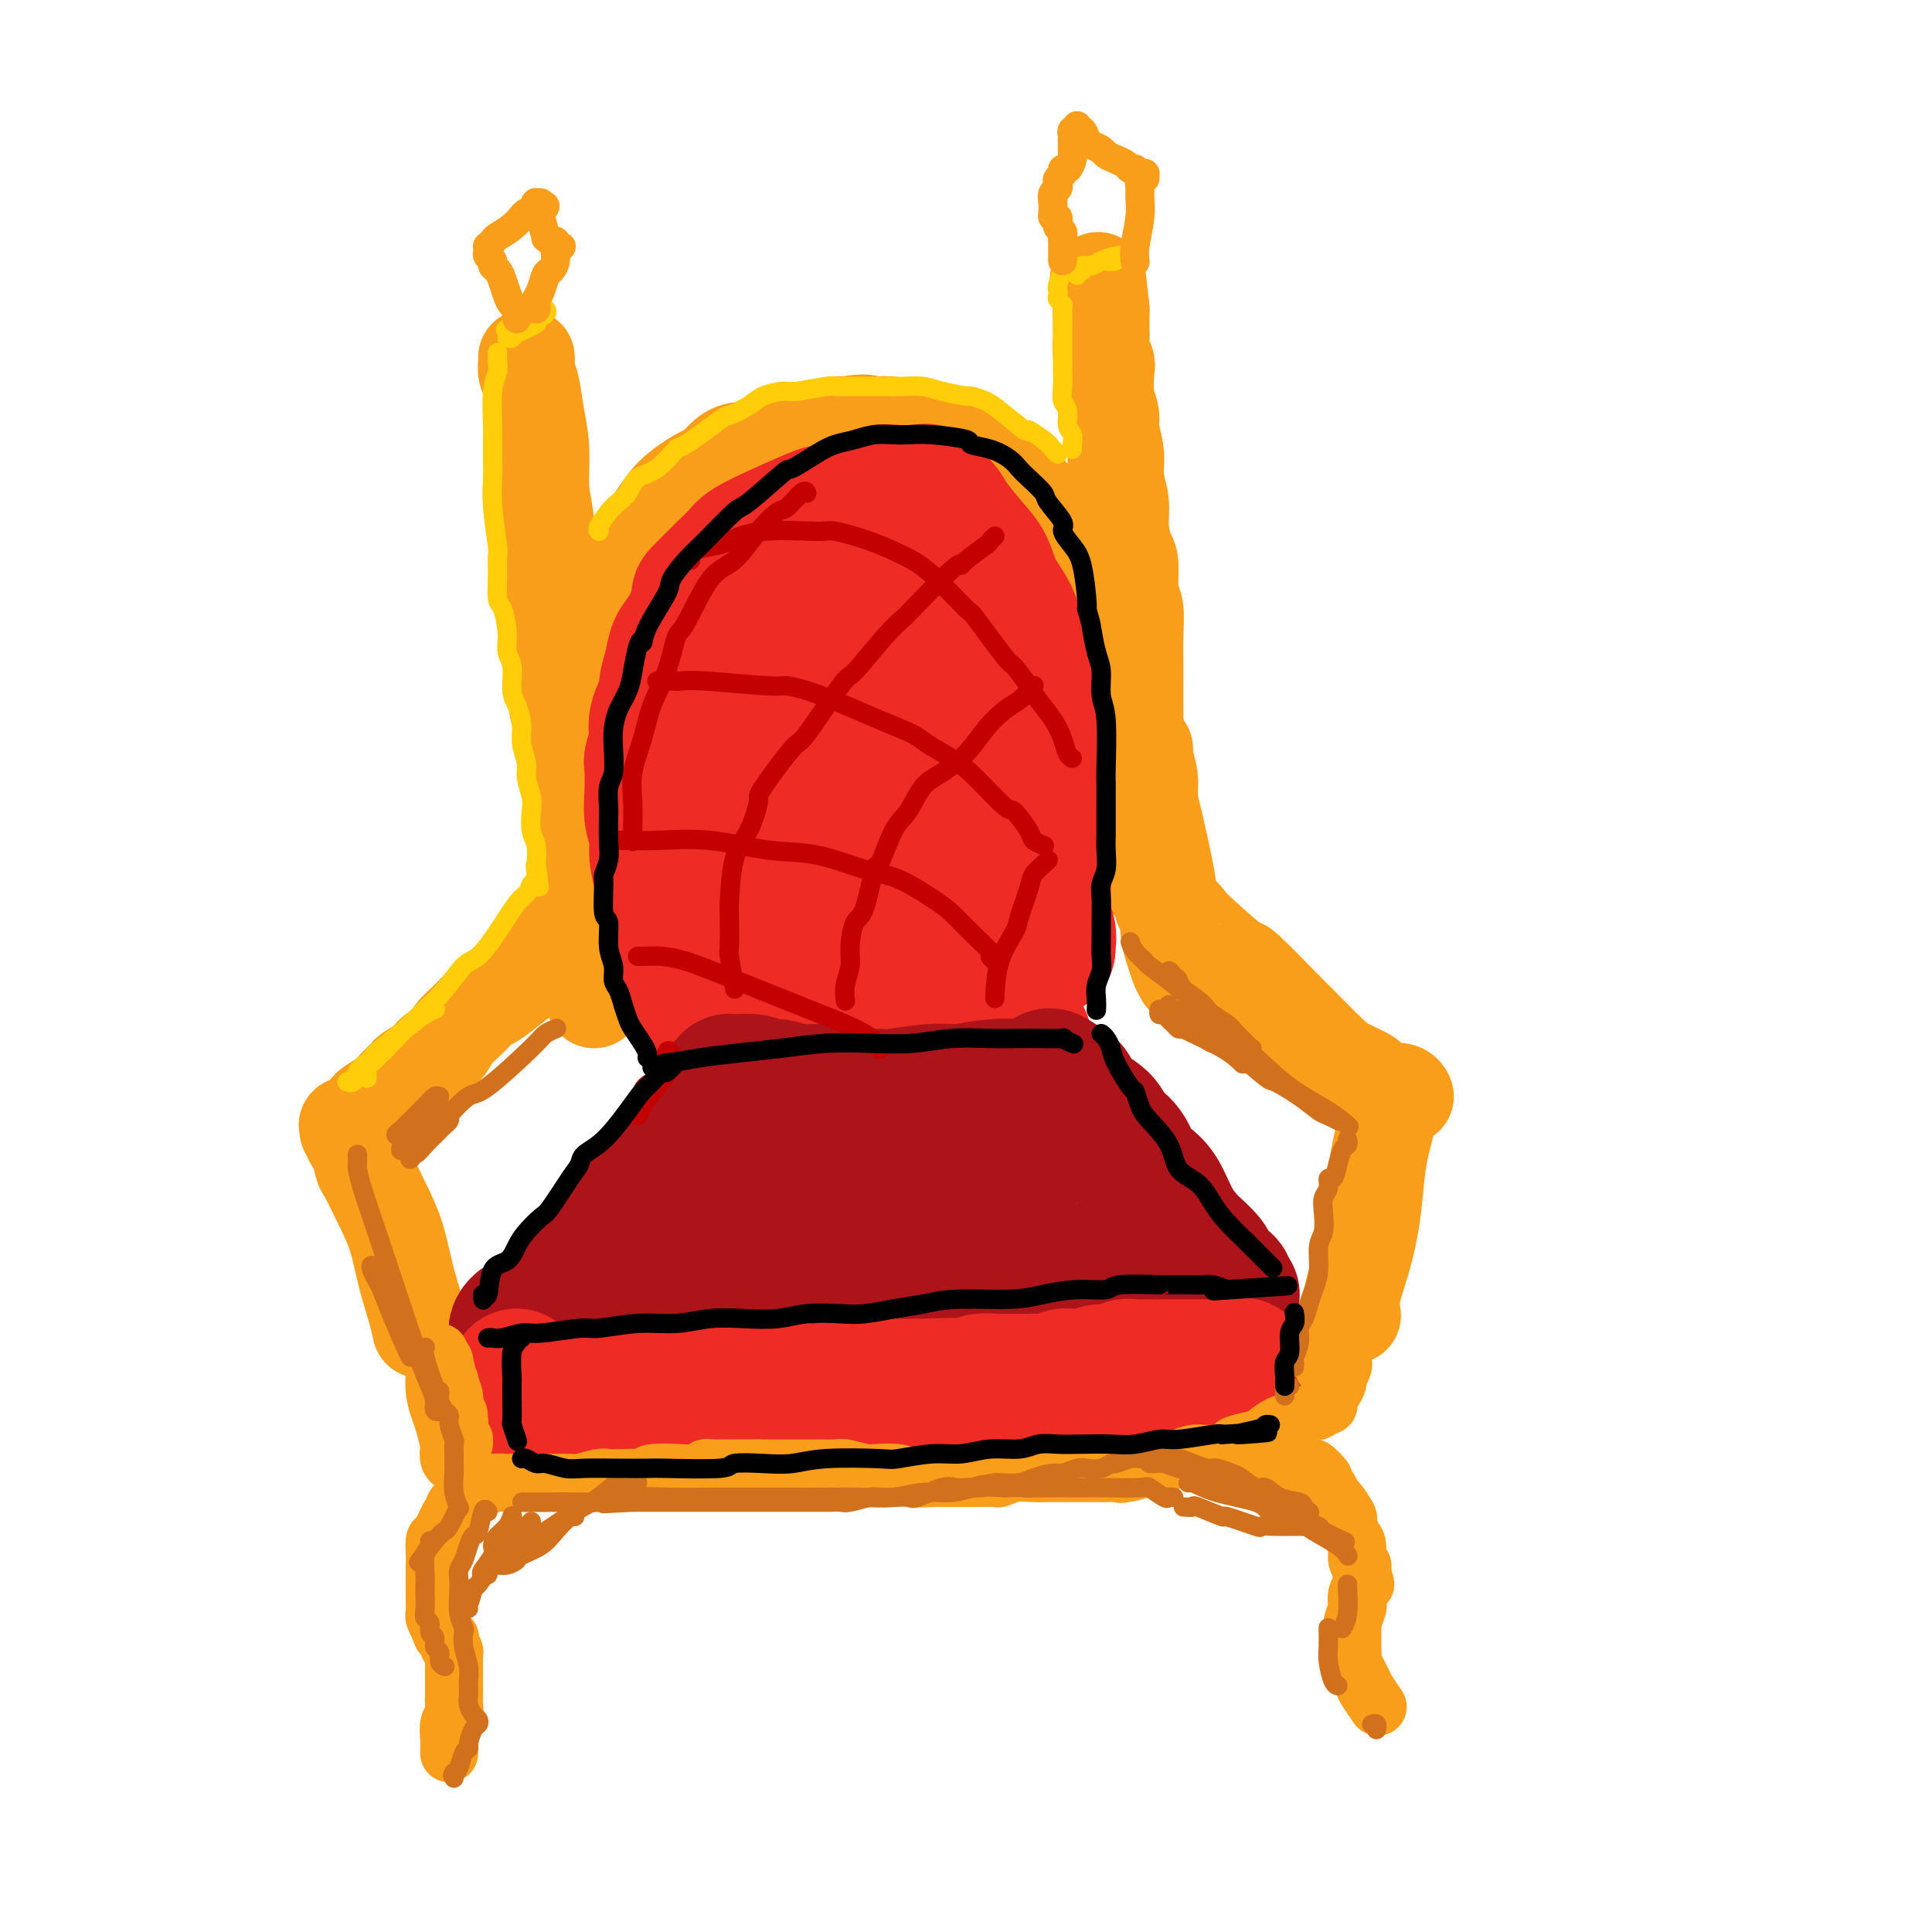 <svg viewBox='0 0 400 400' version='1.1' xmlns='http://www.w3.org/2000/svg' xmlns:xlink='http://www.w3.org/1999/xlink'><g fill='none' stroke='rgb(249,158,27)' stroke-width='20' stroke-linecap='round' stroke-linejoin='round'><path d='M109,74c0.025,0.250 0.049,0.499 0,1c-0.049,0.501 -0.172,1.253 0,2c0.172,0.747 0.637,1.490 1,3c0.363,1.510 0.623,3.789 1,6c0.377,2.211 0.872,4.356 1,7c0.128,2.644 -0.110,5.787 0,8c0.110,2.213 0.569,3.497 1,7c0.431,3.503 0.833,9.227 1,12c0.167,2.773 0.101,2.596 0,4c-0.101,1.404 -0.235,4.391 0,7c0.235,2.609 0.838,4.842 1,7c0.162,2.158 -0.116,4.243 0,6c0.116,1.757 0.627,3.187 1,5c0.373,1.813 0.607,4.011 1,6c0.393,1.989 0.946,3.770 1,5c0.054,1.230 -0.392,1.911 0,4c0.392,2.089 1.622,5.588 2,7c0.378,1.412 -0.094,0.737 0,2c0.094,1.263 0.756,4.464 1,6c0.244,1.536 0.069,1.407 0,2c-0.069,0.593 -0.033,1.908 0,3c0.033,1.092 0.061,1.962 0,3c-0.061,1.038 -0.213,2.245 0,3c0.213,0.755 0.789,1.058 1,2c0.211,0.942 0.057,2.523 0,3c-0.057,0.477 -0.016,-0.149 0,0c0.016,0.149 0.008,1.075 0,2'/><path d='M122,197c2.011,19.226 0.539,5.793 0,1c-0.539,-4.793 -0.145,-0.944 0,1c0.145,1.944 0.041,1.984 0,2c-0.041,0.016 -0.021,0.008 0,0'/><path d='M124,179c-0.022,-0.299 -0.044,-0.598 0,-1c0.044,-0.402 0.155,-0.907 0,-2c-0.155,-1.093 -0.578,-2.775 -1,-4c-0.422,-1.225 -0.845,-1.992 -1,-4c-0.155,-2.008 -0.041,-5.258 0,-7c0.041,-1.742 0.011,-1.977 0,-3c-0.011,-1.023 -0.001,-2.833 0,-5c0.001,-2.167 -0.007,-4.692 0,-6c0.007,-1.308 0.030,-1.398 0,-2c-0.030,-0.602 -0.112,-1.717 0,-3c0.112,-1.283 0.418,-2.733 1,-5c0.582,-2.267 1.441,-5.350 2,-7c0.559,-1.650 0.816,-1.869 1,-3c0.184,-1.131 0.293,-3.176 1,-5c0.707,-1.824 2.013,-3.428 3,-5c0.987,-1.572 1.655,-3.112 2,-4c0.345,-0.888 0.367,-1.125 1,-2c0.633,-0.875 1.876,-2.389 3,-4c1.124,-1.611 2.127,-3.321 4,-5c1.873,-1.679 4.616,-3.327 6,-4c1.384,-0.673 1.410,-0.369 2,-1c0.590,-0.631 1.742,-2.196 3,-3c1.258,-0.804 2.620,-0.846 4,-1c1.380,-0.154 2.779,-0.420 4,-1c1.221,-0.580 2.266,-1.475 4,-2c1.734,-0.525 4.159,-0.680 6,-1c1.841,-0.320 3.097,-0.806 4,-1c0.903,-0.194 1.451,-0.097 2,0'/><path d='M175,88c4.742,-0.933 4.596,-0.266 5,0c0.404,0.266 1.357,0.131 2,0c0.643,-0.131 0.976,-0.258 3,0c2.024,0.258 5.740,0.902 7,1c1.260,0.098 0.064,-0.349 1,0c0.936,0.349 4.003,1.493 5,2c0.997,0.507 -0.077,0.376 1,1c1.077,0.624 4.306,2.001 6,3c1.694,0.999 1.853,1.618 2,2c0.147,0.382 0.281,0.527 1,1c0.719,0.473 2.024,1.274 3,2c0.976,0.726 1.623,1.377 2,2c0.377,0.623 0.485,1.220 1,2c0.515,0.780 1.436,1.745 2,2c0.564,0.255 0.771,-0.201 1,0c0.229,0.201 0.481,1.058 1,2c0.519,0.942 1.304,1.970 2,3c0.696,1.030 1.303,2.064 2,3c0.697,0.936 1.486,1.776 2,3c0.514,1.224 0.755,2.833 1,4c0.245,1.167 0.494,1.893 1,3c0.506,1.107 1.268,2.595 2,4c0.732,1.405 1.434,2.728 2,4c0.566,1.272 0.995,2.493 1,3c0.005,0.507 -0.415,0.300 0,2c0.415,1.700 1.666,5.308 2,7c0.334,1.692 -0.250,1.470 0,2c0.250,0.530 1.335,1.812 2,4c0.665,2.188 0.910,5.281 1,7c0.090,1.719 0.026,2.062 0,3c-0.026,0.938 -0.013,2.469 0,4'/><path d='M236,164c0.774,5.255 0.207,3.893 0,4c-0.207,0.107 -0.056,1.681 0,3c0.056,1.319 0.015,2.381 0,3c-0.015,0.619 -0.004,0.796 0,1c0.004,0.204 0.001,0.437 0,1c-0.001,0.563 -0.000,1.458 0,2c0.000,0.542 0.000,0.733 0,1c-0.000,0.267 -0.000,0.610 0,1c0.000,0.390 0.000,0.826 0,1c-0.000,0.174 -0.000,0.087 0,0'/><path d='M234,174c0.423,-0.300 0.845,-0.600 1,-1c0.155,-0.400 0.041,-0.899 0,-2c-0.041,-1.101 -0.011,-2.805 0,-5c0.011,-2.195 0.003,-4.880 0,-6c-0.003,-1.120 -0.001,-0.674 0,-3c0.001,-2.326 0.001,-7.425 0,-10c-0.001,-2.575 -0.004,-2.625 0,-4c0.004,-1.375 0.016,-4.074 0,-6c-0.016,-1.926 -0.060,-3.080 0,-5c0.060,-1.920 0.222,-4.606 0,-6c-0.222,-1.394 -0.829,-1.495 -1,-3c-0.171,-1.505 0.094,-4.415 0,-6c-0.094,-1.585 -0.546,-1.847 -1,-3c-0.454,-1.153 -0.910,-3.197 -1,-5c-0.090,-1.803 0.187,-3.363 0,-5c-0.187,-1.637 -0.838,-3.349 -1,-5c-0.162,-1.651 0.167,-3.240 0,-5c-0.167,-1.760 -0.828,-3.689 -1,-5c-0.172,-1.311 0.146,-2.002 0,-3c-0.146,-0.998 -0.757,-2.301 -1,-4c-0.243,-1.699 -0.118,-3.793 0,-5c0.118,-1.207 0.228,-1.528 0,-2c-0.228,-0.472 -0.793,-1.095 -1,-2c-0.207,-0.905 -0.055,-2.090 0,-3c0.055,-0.910 0.015,-1.543 0,-2c-0.015,-0.457 -0.004,-0.738 0,-1c0.004,-0.262 0.001,-0.503 0,-1c-0.001,-0.497 -0.001,-1.248 0,-2'/><path d='M228,64c-1.167,-10.333 -0.583,-5.167 0,0'/><path d='M237,155c0.032,0.405 0.063,0.810 0,1c-0.063,0.190 -0.221,0.167 0,1c0.221,0.833 0.819,2.524 1,4c0.181,1.476 -0.056,2.739 0,4c0.056,1.261 0.407,2.521 1,5c0.593,2.479 1.430,6.176 2,9c0.570,2.824 0.873,4.776 1,6c0.127,1.224 0.076,1.719 0,3c-0.076,1.281 -0.178,3.349 0,5c0.178,1.651 0.635,2.886 1,4c0.365,1.114 0.637,2.108 1,3c0.363,0.892 0.818,1.684 1,2c0.182,0.316 0.091,0.158 0,0'/><path d='M116,194c-0.798,0.156 -1.597,0.312 -2,1c-0.403,0.688 -0.411,1.909 -1,3c-0.589,1.091 -1.760,2.053 -3,3c-1.240,0.947 -2.548,1.880 -4,3c-1.452,1.120 -3.046,2.426 -4,3c-0.954,0.574 -1.267,0.415 -2,1c-0.733,0.585 -1.886,1.914 -3,3c-1.114,1.086 -2.190,1.930 -3,3c-0.810,1.070 -1.354,2.366 -2,3c-0.646,0.634 -1.395,0.607 -2,1c-0.605,0.393 -1.067,1.207 -2,2c-0.933,0.793 -2.338,1.564 -3,2c-0.662,0.436 -0.582,0.535 -1,1c-0.418,0.465 -1.333,1.294 -2,2c-0.667,0.706 -1.086,1.289 -2,2c-0.914,0.711 -2.322,1.548 -3,2c-0.678,0.452 -0.627,0.517 -1,1c-0.373,0.483 -1.172,1.384 -2,2c-0.828,0.616 -1.686,0.949 -2,1c-0.314,0.051 -0.085,-0.179 0,0c0.085,0.179 0.024,0.765 0,1c-0.024,0.235 -0.012,0.117 0,0'/><path d='M73,236c0.321,-0.007 0.642,-0.014 1,1c0.358,1.014 0.753,3.049 1,4c0.247,0.951 0.346,0.820 1,2c0.654,1.180 1.864,3.672 3,6c1.136,2.328 2.200,4.491 3,7c0.800,2.509 1.338,5.363 2,8c0.662,2.637 1.447,5.056 2,7c0.553,1.944 0.872,3.413 1,4c0.128,0.587 0.064,0.294 0,0'/><path d='M241,187c-0.288,0.359 -0.576,0.719 0,1c0.576,0.281 2.017,0.484 3,1c0.983,0.516 1.509,1.345 2,2c0.491,0.655 0.948,1.136 3,3c2.052,1.864 5.698,5.112 7,6c1.302,0.888 0.261,-0.583 2,1c1.739,1.583 6.257,6.221 8,8c1.743,1.779 0.712,0.699 2,2c1.288,1.301 4.897,4.983 7,7c2.103,2.017 2.702,2.369 4,3c1.298,0.631 3.297,1.541 4,2c0.703,0.459 0.111,0.466 1,1c0.889,0.534 3.257,1.593 4,2c0.743,0.407 -0.141,0.161 0,0c0.141,-0.161 1.307,-0.236 2,0c0.693,0.236 0.912,0.782 1,1c0.088,0.218 0.044,0.109 0,0'/><path d='M287,232c0.088,0.095 0.176,0.189 0,1c-0.176,0.811 -0.615,2.337 -1,4c-0.385,1.663 -0.716,3.462 -1,6c-0.284,2.538 -0.521,5.815 -1,9c-0.479,3.185 -1.201,6.276 -2,9c-0.799,2.724 -1.677,5.079 -2,7c-0.323,1.921 -0.092,3.406 0,4c0.092,0.594 0.046,0.297 0,0'/></g>
<g fill='none' stroke='rgb(238,43,36)' stroke-width='28' stroke-linecap='round' stroke-linejoin='round'><path d='M145,210c-0.425,-0.298 -0.849,-0.596 -1,-1c-0.151,-0.404 -0.028,-0.915 0,-1c0.028,-0.085 -0.038,0.256 0,0c0.038,-0.256 0.179,-1.110 0,-2c-0.179,-0.890 -0.678,-1.815 -1,-3c-0.322,-1.185 -0.467,-2.630 -1,-4c-0.533,-1.370 -1.453,-2.666 -2,-4c-0.547,-1.334 -0.720,-2.705 -1,-4c-0.280,-1.295 -0.667,-2.512 -1,-4c-0.333,-1.488 -0.611,-3.246 -1,-5c-0.389,-1.754 -0.889,-3.503 -1,-5c-0.111,-1.497 0.165,-2.741 0,-4c-0.165,-1.259 -0.772,-2.532 -1,-4c-0.228,-1.468 -0.077,-3.132 0,-5c0.077,-1.868 0.081,-3.940 0,-5c-0.081,-1.060 -0.247,-1.108 0,-2c0.247,-0.892 0.907,-2.629 1,-4c0.093,-1.371 -0.379,-2.376 0,-4c0.379,-1.624 1.610,-3.865 2,-5c0.390,-1.135 -0.061,-1.163 0,-2c0.061,-0.837 0.635,-2.482 1,-4c0.365,-1.518 0.521,-2.909 1,-4c0.479,-1.091 1.280,-1.883 2,-3c0.720,-1.117 1.360,-2.558 2,-4'/><path d='M144,127c1.226,-4.072 0.291,-3.251 1,-4c0.709,-0.749 3.063,-3.066 4,-4c0.937,-0.934 0.456,-0.483 1,-1c0.544,-0.517 2.111,-2.000 3,-3c0.889,-1.000 1.098,-1.515 4,-3c2.902,-1.485 8.497,-3.939 11,-5c2.503,-1.061 1.915,-0.728 3,-1c1.085,-0.272 3.843,-1.147 6,-2c2.157,-0.853 3.712,-1.683 5,-2c1.288,-0.317 2.307,-0.120 4,0c1.693,0.120 4.060,0.164 5,0c0.940,-0.164 0.454,-0.534 1,0c0.546,0.534 2.123,1.972 3,3c0.877,1.028 1.053,1.644 2,3c0.947,1.356 2.663,3.450 4,5c1.337,1.550 2.293,2.556 3,4c0.707,1.444 1.164,3.325 2,5c0.836,1.675 2.052,3.143 3,5c0.948,1.857 1.630,4.104 2,6c0.370,1.896 0.429,3.440 1,5c0.571,1.560 1.656,3.137 2,5c0.344,1.863 -0.051,4.013 0,6c0.051,1.987 0.550,3.813 1,6c0.450,2.187 0.853,4.736 1,7c0.147,2.264 0.039,4.243 0,6c-0.039,1.757 -0.011,3.291 0,5c0.011,1.709 0.003,3.593 0,5c-0.003,1.407 -0.001,2.336 0,4c0.001,1.664 0.000,4.063 0,5c-0.000,0.937 -0.000,0.410 0,1c0.000,0.590 0.000,2.295 0,4'/><path d='M216,192c0.249,7.454 -0.130,1.590 0,0c0.130,-1.590 0.767,1.094 1,2c0.233,0.906 0.062,0.036 0,0c-0.062,-0.036 -0.016,0.764 0,1c0.016,0.236 0.001,-0.090 0,0c-0.001,0.090 0.012,0.598 0,1c-0.012,0.402 -0.048,0.700 0,0c0.048,-0.700 0.181,-2.398 0,-3c-0.181,-0.602 -0.677,-0.108 -1,-1c-0.323,-0.892 -0.474,-3.171 -1,-5c-0.526,-1.829 -1.426,-3.207 -2,-6c-0.574,-2.793 -0.820,-7.001 -1,-9c-0.180,-1.999 -0.293,-1.790 -1,-4c-0.707,-2.210 -2.009,-6.839 -3,-10c-0.991,-3.161 -1.673,-4.855 -2,-6c-0.327,-1.145 -0.300,-1.743 -1,-3c-0.700,-1.257 -2.126,-3.175 -3,-5c-0.874,-1.825 -1.194,-3.558 -2,-5c-0.806,-1.442 -2.096,-2.594 -3,-4c-0.904,-1.406 -1.421,-3.068 -3,-4c-1.579,-0.932 -4.220,-1.135 -6,-2c-1.780,-0.865 -2.698,-2.393 -4,-3c-1.302,-0.607 -2.987,-0.294 -5,0c-2.013,0.294 -4.352,0.568 -6,1c-1.648,0.432 -2.603,1.021 -4,2c-1.397,0.979 -3.236,2.348 -5,4c-1.764,1.652 -3.452,3.587 -5,8c-1.548,4.413 -2.955,11.303 -4,17c-1.045,5.697 -1.727,10.199 -2,13c-0.273,2.801 -0.136,3.900 0,5'/><path d='M153,176c-1.049,7.435 -0.672,8.521 0,10c0.672,1.479 1.638,3.351 2,5c0.362,1.649 0.121,3.074 1,4c0.879,0.926 2.877,1.354 4,2c1.123,0.646 1.370,1.510 4,0c2.630,-1.510 7.643,-5.394 10,-8c2.357,-2.606 2.058,-3.932 3,-6c0.942,-2.068 3.126,-4.876 4,-6c0.874,-1.124 0.437,-0.562 0,0'/><path d='M198,121c-0.439,-0.419 -0.877,-0.837 -1,-1c-0.123,-0.163 0.070,-0.070 0,0c-0.070,0.070 -0.403,0.117 -1,0c-0.597,-0.117 -1.459,-0.397 -2,-1c-0.541,-0.603 -0.763,-1.528 -1,-2c-0.237,-0.472 -0.490,-0.492 -1,-1c-0.510,-0.508 -1.276,-1.503 -2,-2c-0.724,-0.497 -1.404,-0.496 -2,-1c-0.596,-0.504 -1.106,-1.512 -2,-2c-0.894,-0.488 -2.171,-0.457 -3,-1c-0.829,-0.543 -1.209,-1.659 -2,-2c-0.791,-0.341 -1.993,0.094 -3,0c-1.007,-0.094 -1.820,-0.715 -3,-1c-1.180,-0.285 -2.727,-0.232 -4,0c-1.273,0.232 -2.272,0.645 -3,1c-0.728,0.355 -1.185,0.654 -2,1c-0.815,0.346 -1.988,0.740 -4,3c-2.012,2.260 -4.863,6.387 -7,10c-2.137,3.613 -3.560,6.714 -4,8c-0.440,1.286 0.103,0.759 -1,5c-1.103,4.241 -3.853,13.251 -5,17c-1.147,3.749 -0.692,2.236 -1,6c-0.308,3.764 -1.378,12.806 -2,17c-0.622,4.194 -0.797,3.541 -1,5c-0.203,1.459 -0.436,5.030 0,8c0.436,2.970 1.540,5.338 2,7c0.460,1.662 0.274,2.618 2,4c1.726,1.382 5.363,3.191 9,5'/><path d='M154,204c1.608,0.866 1.127,0.530 3,0c1.873,-0.530 6.101,-1.253 10,-2c3.899,-0.747 7.469,-1.518 11,-4c3.531,-2.482 7.022,-6.677 10,-10c2.978,-3.323 5.444,-5.776 9,-11c3.556,-5.224 8.202,-13.219 10,-17c1.798,-3.781 0.746,-3.346 1,-5c0.254,-1.654 1.813,-5.396 2,-8c0.187,-2.604 -0.997,-4.069 -2,-5c-1.003,-0.931 -1.825,-1.327 -3,-1c-1.175,0.327 -2.704,1.378 -5,3c-2.296,1.622 -5.359,3.816 -8,6c-2.641,2.184 -4.858,4.357 -7,7c-2.142,2.643 -4.208,5.756 -6,10c-1.792,4.244 -3.309,9.619 -4,13c-0.691,3.381 -0.554,4.766 0,6c0.554,1.234 1.526,2.316 2,3c0.474,0.684 0.450,0.971 1,1c0.550,0.029 1.674,-0.199 3,-1c1.326,-0.801 2.855,-2.173 4,-4c1.145,-1.827 1.905,-4.108 3,-9c1.095,-4.892 2.524,-12.394 3,-16c0.476,-3.606 -0.001,-3.314 -1,-5c-0.999,-1.686 -2.521,-5.349 -4,-8c-1.479,-2.651 -2.916,-4.292 -4,-5c-1.084,-0.708 -1.814,-0.485 -3,0c-1.186,0.485 -2.826,1.232 -5,3c-2.174,1.768 -4.882,4.556 -7,7c-2.118,2.444 -3.647,4.543 -5,9c-1.353,4.457 -2.529,11.274 -3,15c-0.471,3.726 -0.235,4.363 0,5'/><path d='M159,181c-1.068,6.501 0.262,8.255 1,10c0.738,1.745 0.885,3.483 3,6c2.115,2.517 6.197,5.813 8,7c1.803,1.187 1.328,0.267 2,0c0.672,-0.267 2.491,0.121 5,-2c2.509,-2.121 5.709,-6.751 7,-9c1.291,-2.249 0.673,-2.116 1,-3c0.327,-0.884 1.600,-2.784 2,-4c0.400,-1.216 -0.073,-1.747 -2,-3c-1.927,-1.253 -5.308,-3.227 -7,-4c-1.692,-0.773 -1.694,-0.346 -3,0c-1.306,0.346 -3.915,0.611 -7,2c-3.085,1.389 -6.645,3.902 -9,6c-2.355,2.098 -3.506,3.781 -5,6c-1.494,2.219 -3.331,4.972 -4,6c-0.669,1.028 -0.170,0.329 0,1c0.170,0.671 0.009,2.710 1,4c0.991,1.290 3.132,1.829 4,2c0.868,0.171 0.461,-0.028 1,0c0.539,0.028 2.023,0.281 3,0c0.977,-0.281 1.448,-1.097 2,-2c0.552,-0.903 1.185,-1.891 1,-3c-0.185,-1.109 -1.190,-2.337 -2,-3c-0.810,-0.663 -1.426,-0.761 -2,-1c-0.574,-0.239 -1.106,-0.618 -2,0c-0.894,0.618 -2.150,2.233 -3,3c-0.850,0.767 -1.294,0.686 -2,1c-0.706,0.314 -1.674,1.022 -2,2c-0.326,0.978 -0.011,2.225 0,3c0.011,0.775 -0.283,1.079 0,2c0.283,0.921 1.141,2.461 2,4'/><path d='M152,212c0.460,1.444 0.611,0.553 1,0c0.389,-0.553 1.018,-0.769 2,-1c0.982,-0.231 2.317,-0.479 3,-1c0.683,-0.521 0.713,-1.317 1,-2c0.287,-0.683 0.831,-1.252 0,-2c-0.831,-0.748 -3.037,-1.674 -4,-2c-0.963,-0.326 -0.681,-0.052 -1,0c-0.319,0.052 -1.237,-0.118 -2,0c-0.763,0.118 -1.372,0.526 -2,1c-0.628,0.474 -1.277,1.016 -2,2c-0.723,0.984 -1.520,2.410 -2,3c-0.480,0.590 -0.643,0.345 0,1c0.643,0.655 2.092,2.210 3,3c0.908,0.790 1.275,0.814 3,1c1.725,0.186 4.809,0.533 8,1c3.191,0.467 6.488,1.053 10,1c3.512,-0.053 7.238,-0.745 11,-1c3.762,-0.255 7.559,-0.072 11,0c3.441,0.072 6.527,0.034 9,0c2.473,-0.034 4.333,-0.066 6,0c1.667,0.066 3.142,0.228 4,0c0.858,-0.228 1.098,-0.845 1,-1c-0.098,-0.155 -0.534,0.154 -1,0c-0.466,-0.154 -0.961,-0.770 -2,-1c-1.039,-0.230 -2.621,-0.075 -4,0c-1.379,0.075 -2.556,0.070 -4,0c-1.444,-0.070 -3.155,-0.204 -5,0c-1.845,0.204 -3.824,0.745 -5,1c-1.176,0.255 -1.547,0.222 -2,0c-0.453,-0.222 -0.986,-0.635 -1,-1c-0.014,-0.365 0.493,-0.683 1,-1'/><path d='M189,213c-2.896,-0.781 0.863,-1.232 3,-2c2.137,-0.768 2.653,-1.853 4,-3c1.347,-1.147 3.524,-2.358 5,-3c1.476,-0.642 2.250,-0.716 3,-1c0.750,-0.284 1.475,-0.778 2,-1c0.525,-0.222 0.849,-0.170 1,0c0.151,0.170 0.128,0.460 0,1c-0.128,0.540 -0.360,1.332 -1,2c-0.640,0.668 -1.689,1.214 -2,2c-0.311,0.786 0.116,1.812 0,2c-0.116,0.188 -0.775,-0.461 -1,-2c-0.225,-1.539 -0.014,-3.969 0,-5c0.014,-1.031 -0.167,-0.665 0,-1c0.167,-0.335 0.683,-1.372 1,-2c0.317,-0.628 0.436,-0.848 0,-1c-0.436,-0.152 -1.427,-0.237 -2,0c-0.573,0.237 -0.729,0.796 -1,1c-0.271,0.204 -0.658,0.051 -2,1c-1.342,0.949 -3.638,2.998 -6,5c-2.362,2.002 -4.790,3.955 -7,5c-2.210,1.045 -4.202,1.180 -5,1c-0.798,-0.180 -0.400,-0.675 0,-1c0.400,-0.325 0.803,-0.481 1,-1c0.197,-0.519 0.187,-1.402 1,-2c0.813,-0.598 2.448,-0.912 3,-1c0.552,-0.088 0.019,0.050 0,0c-0.019,-0.050 0.476,-0.290 0,0c-0.476,0.290 -1.921,1.109 -3,2c-1.079,0.891 -1.790,1.855 -3,3c-1.210,1.145 -2.917,2.470 -5,4c-2.083,1.530 -4.541,3.265 -7,5'/><path d='M168,221c-3.244,2.622 -2.356,2.178 -2,2c0.356,-0.178 0.178,-0.089 0,0'/><path d='M169,210c-0.358,0.414 -0.715,0.828 -1,1c-0.285,0.172 -0.496,0.102 -1,0c-0.504,-0.102 -1.301,-0.238 -2,0c-0.699,0.238 -1.301,0.848 -2,1c-0.699,0.152 -1.494,-0.155 -2,0c-0.506,0.155 -0.723,0.774 -1,1c-0.277,0.226 -0.613,0.061 -1,0c-0.387,-0.061 -0.825,-0.017 -1,0c-0.175,0.017 -0.088,0.009 0,0'/></g>
<g fill='none' stroke='rgb(173,20,25)' stroke-width='28' stroke-linecap='round' stroke-linejoin='round'><path d='M150,226c0.573,-0.053 1.146,-0.107 1,0c-0.146,0.107 -1.011,0.373 0,1c1.011,0.627 3.897,1.614 5,2c1.103,0.386 0.424,0.172 1,0c0.576,-0.172 2.406,-0.303 4,0c1.594,0.303 2.953,1.038 5,1c2.047,-0.038 4.782,-0.850 7,-1c2.218,-0.150 3.920,0.362 7,0c3.080,-0.362 7.538,-1.600 11,-2c3.462,-0.400 5.928,0.036 7,0c1.072,-0.036 0.749,-0.546 2,-1c1.251,-0.454 4.076,-0.854 6,-1c1.924,-0.146 2.948,-0.039 4,0c1.052,0.039 2.133,0.010 3,0c0.867,-0.010 1.521,-0.002 2,0c0.479,0.002 0.785,-0.000 1,0c0.215,0.000 0.340,0.004 0,0c-0.340,-0.004 -1.146,-0.016 -2,0c-0.854,0.016 -1.756,0.061 -3,0c-1.244,-0.061 -2.829,-0.227 -5,0c-2.171,0.227 -4.927,0.846 -7,1c-2.073,0.154 -3.461,-0.158 -6,0c-2.539,0.158 -6.227,0.785 -8,1c-1.773,0.215 -1.631,0.020 -3,0c-1.369,-0.020 -4.248,0.137 -6,0c-1.752,-0.137 -2.376,-0.569 -3,-1'/><path d='M173,226c-7.368,0.137 -4.289,-0.020 -4,0c0.289,0.020 -2.211,0.215 -4,0c-1.789,-0.215 -2.867,-0.842 -4,-1c-1.133,-0.158 -2.322,0.154 -3,0c-0.678,-0.154 -0.846,-0.774 -2,-1c-1.154,-0.226 -3.294,-0.056 -4,0c-0.706,0.056 0.022,0.000 0,0c-0.022,-0.000 -0.794,0.056 -1,0c-0.206,-0.056 0.154,-0.225 0,0c-0.154,0.225 -0.822,0.845 -1,1c-0.178,0.155 0.135,-0.156 0,0c-0.135,0.156 -0.719,0.780 -1,1c-0.281,0.220 -0.259,0.037 -1,1c-0.741,0.963 -2.244,3.073 -3,4c-0.756,0.927 -0.765,0.671 -1,1c-0.235,0.329 -0.694,1.242 -1,2c-0.306,0.758 -0.457,1.361 -1,2c-0.543,0.639 -1.477,1.314 -2,2c-0.523,0.686 -0.634,1.381 -1,2c-0.366,0.619 -0.987,1.160 -2,2c-1.013,0.840 -2.418,1.978 -3,3c-0.582,1.022 -0.341,1.927 -1,3c-0.659,1.073 -2.218,2.315 -3,3c-0.782,0.685 -0.787,0.812 -1,1c-0.213,0.188 -0.634,0.435 -1,1c-0.366,0.565 -0.676,1.447 -1,2c-0.324,0.553 -0.662,0.776 -1,1'/><path d='M126,256c-4.443,5.290 -2.551,2.515 -2,2c0.551,-0.515 -0.238,1.231 -1,2c-0.762,0.769 -1.496,0.560 -2,1c-0.504,0.440 -0.779,1.530 -1,2c-0.221,0.470 -0.389,0.321 -1,1c-0.611,0.679 -1.666,2.184 -2,3c-0.334,0.816 0.051,0.941 0,1c-0.051,0.059 -0.538,0.053 -1,0c-0.462,-0.053 -0.897,-0.151 -1,0c-0.103,0.151 0.128,0.551 0,1c-0.128,0.449 -0.616,0.947 -1,1c-0.384,0.053 -0.666,-0.340 -1,0c-0.334,0.340 -0.720,1.415 -1,2c-0.280,0.585 -0.454,0.682 -1,1c-0.546,0.318 -1.464,0.857 -2,1c-0.536,0.143 -0.689,-0.109 -1,0c-0.311,0.109 -0.781,0.580 -1,1c-0.219,0.420 -0.189,0.788 0,1c0.189,0.212 0.535,0.268 1,0c0.465,-0.268 1.049,-0.859 2,-1c0.951,-0.141 2.269,0.170 4,0c1.731,-0.170 3.875,-0.819 6,-1c2.125,-0.181 4.230,0.106 7,0c2.770,-0.106 6.207,-0.606 9,-1c2.793,-0.394 4.944,-0.683 7,-1c2.056,-0.317 4.016,-0.662 6,-1c1.984,-0.338 3.992,-0.669 6,-1'/><path d='M155,270c9.486,-1.152 9.202,-1.031 9,-1c-0.202,0.031 -0.322,-0.029 2,0c2.322,0.029 7.088,0.148 9,0c1.912,-0.148 0.972,-0.564 3,-1c2.028,-0.436 7.024,-0.891 10,-1c2.976,-0.109 3.934,0.130 6,0c2.066,-0.130 5.242,-0.627 7,-1c1.758,-0.373 2.099,-0.622 3,-1c0.901,-0.378 2.360,-0.886 4,-1c1.640,-0.114 3.459,0.166 5,0c1.541,-0.166 2.805,-0.776 4,-1c1.195,-0.224 2.322,-0.060 3,0c0.678,0.060 0.908,0.017 1,0c0.092,-0.017 0.046,-0.009 0,0'/><path d='M217,223c0.105,-0.215 0.210,-0.431 1,0c0.790,0.431 2.265,1.508 3,2c0.735,0.492 0.728,0.399 1,1c0.272,0.601 0.821,1.898 2,3c1.179,1.102 2.986,2.010 4,3c1.014,0.990 1.233,2.061 2,3c0.767,0.939 2.081,1.745 3,3c0.919,1.255 1.445,2.960 2,4c0.555,1.040 1.141,1.414 2,2c0.859,0.586 1.992,1.382 3,3c1.008,1.618 1.890,4.057 3,6c1.110,1.943 2.447,3.389 3,4c0.553,0.611 0.320,0.387 1,1c0.680,0.613 2.272,2.062 3,3c0.728,0.938 0.591,1.366 1,2c0.409,0.634 1.363,1.475 2,2c0.637,0.525 0.956,0.733 1,1c0.044,0.267 -0.186,0.593 0,1c0.186,0.407 0.787,0.896 1,1c0.213,0.104 0.036,-0.178 0,0c-0.036,0.178 0.067,0.817 0,1c-0.067,0.183 -0.305,-0.091 -1,0c-0.695,0.091 -1.848,0.545 -3,1'/><path d='M251,270c-1.127,0.476 -1.943,0.667 -3,1c-1.057,0.333 -2.354,0.810 -4,1c-1.646,0.190 -3.639,0.094 -6,0c-2.361,-0.094 -5.088,-0.185 -7,0c-1.912,0.185 -3.008,0.646 -8,0c-4.992,-0.646 -13.881,-2.397 -18,-3c-4.119,-0.603 -3.468,-0.056 -4,0c-0.532,0.056 -2.246,-0.378 -4,-1c-1.754,-0.622 -3.549,-1.432 -8,-2c-4.451,-0.568 -11.558,-0.896 -15,-1c-3.442,-0.104 -3.220,0.015 -5,0c-1.780,-0.015 -5.562,-0.163 -8,0c-2.438,0.163 -3.532,0.637 -5,1c-1.468,0.363 -3.310,0.617 -5,1c-1.690,0.383 -3.228,0.897 -4,1c-0.772,0.103 -0.779,-0.204 -1,0c-0.221,0.204 -0.655,0.920 -1,1c-0.345,0.080 -0.601,-0.476 0,-1c0.601,-0.524 2.057,-1.018 4,-2c1.943,-0.982 4.372,-2.453 8,-4c3.628,-1.547 8.456,-3.170 13,-5c4.544,-1.830 8.803,-3.867 13,-5c4.197,-1.133 8.333,-1.360 12,-2c3.667,-0.640 6.865,-1.692 9,-2c2.135,-0.308 3.207,0.127 4,0c0.793,-0.127 1.306,-0.816 1,-1c-0.306,-0.184 -1.433,0.139 -2,0c-0.567,-0.139 -0.575,-0.738 -4,-1c-3.425,-0.262 -10.268,-0.186 -14,0c-3.732,0.186 -4.352,0.482 -7,1c-2.648,0.518 -7.324,1.259 -12,2'/><path d='M170,249c-7.207,0.398 -6.225,0.892 -7,1c-0.775,0.108 -3.306,-0.170 -5,0c-1.694,0.170 -2.550,0.788 -3,1c-0.450,0.212 -0.493,0.018 0,0c0.493,-0.018 1.521,0.139 3,0c1.479,-0.139 3.410,-0.574 9,-1c5.590,-0.426 14.838,-0.842 19,-1c4.162,-0.158 3.236,-0.058 6,0c2.764,0.058 9.218,0.074 12,0c2.782,-0.074 1.891,-0.239 2,0c0.109,0.239 1.218,0.881 2,1c0.782,0.119 1.238,-0.284 -1,0c-2.238,0.284 -7.171,1.256 -10,2c-2.829,0.744 -3.554,1.261 -7,2c-3.446,0.739 -9.614,1.701 -14,2c-4.386,0.299 -6.990,-0.066 -10,0c-3.010,0.066 -6.425,0.563 -9,1c-2.575,0.437 -4.308,0.815 -5,1c-0.692,0.185 -0.343,0.176 0,0c0.343,-0.176 0.678,-0.520 3,-1c2.322,-0.480 6.630,-1.096 11,-2c4.370,-0.904 8.802,-2.096 13,-3c4.198,-0.904 8.163,-1.521 10,-2c1.837,-0.479 1.545,-0.821 2,-1c0.455,-0.179 1.658,-0.194 1,0c-0.658,0.194 -3.176,0.598 -5,1c-1.824,0.402 -2.953,0.800 -6,2c-3.047,1.200 -8.014,3.200 -10,4c-1.986,0.800 -0.993,0.400 0,0'/></g>
<g fill='none' stroke='rgb(238,43,36)' stroke-width='28' stroke-linecap='round' stroke-linejoin='round'><path d='M109,288c-0.000,-0.059 -0.000,-0.118 0,0c0.000,0.118 0.001,0.414 0,1c-0.001,0.586 -0.004,1.461 0,2c0.004,0.539 0.015,0.742 0,1c-0.015,0.258 -0.056,0.570 0,1c0.056,0.430 0.207,0.978 0,1c-0.207,0.022 -0.774,-0.480 -1,-1c-0.226,-0.520 -0.113,-1.057 0,-2c0.113,-0.943 0.226,-2.291 0,-3c-0.226,-0.709 -0.792,-0.779 -1,-1c-0.208,-0.221 -0.057,-0.593 0,-1c0.057,-0.407 0.019,-0.848 0,-1c-0.019,-0.152 -0.019,-0.013 0,0c0.019,0.013 0.057,-0.100 0,0c-0.057,0.100 -0.208,0.411 0,1c0.208,0.589 0.774,1.454 1,2c0.226,0.546 0.113,0.773 0,1'/><path d='M108,289c0.150,0.784 0.025,0.743 0,1c-0.025,0.257 0.051,0.811 0,1c-0.051,0.189 -0.229,0.013 0,0c0.229,-0.013 0.867,0.136 1,0c0.133,-0.136 -0.237,-0.557 0,-1c0.237,-0.443 1.083,-0.907 2,-1c0.917,-0.093 1.905,0.185 3,0c1.095,-0.185 2.297,-0.834 4,-1c1.703,-0.166 3.906,0.152 6,0c2.094,-0.152 4.078,-0.773 6,-1c1.922,-0.227 3.781,-0.061 6,0c2.219,0.061 4.799,0.017 6,0c1.201,-0.017 1.023,-0.005 2,0c0.977,0.005 3.108,0.005 5,0c1.892,-0.005 3.546,-0.014 5,0c1.454,0.014 2.707,0.053 4,0c1.293,-0.053 2.627,-0.196 4,0c1.373,0.196 2.785,0.732 4,1c1.215,0.268 2.235,0.268 4,0c1.765,-0.268 4.277,-0.804 6,-1c1.723,-0.196 2.656,-0.053 5,0c2.344,0.053 6.098,0.015 8,0c1.902,-0.015 1.951,-0.008 2,0'/><path d='M191,287c13.556,-0.326 5.947,-0.140 4,0c-1.947,0.140 1.770,0.234 4,0c2.230,-0.234 2.973,-0.795 4,-1c1.027,-0.205 2.336,-0.054 3,0c0.664,0.054 0.681,0.011 2,0c1.319,-0.011 3.938,0.011 5,0c1.062,-0.011 0.567,-0.054 1,0c0.433,0.054 1.794,0.207 3,0c1.206,-0.207 2.257,-0.772 3,-1c0.743,-0.228 1.178,-0.117 2,0c0.822,0.117 2.030,0.242 3,0c0.970,-0.242 1.703,-0.849 3,-1c1.297,-0.151 3.159,0.156 4,0c0.841,-0.156 0.663,-0.774 1,-1c0.337,-0.226 1.190,-0.061 2,0c0.810,0.061 1.578,0.016 2,0c0.422,-0.016 0.499,-0.004 1,0c0.501,0.004 1.426,0.001 2,0c0.574,-0.001 0.798,-0.000 1,0c0.202,0.000 0.383,0.000 1,0c0.617,-0.000 1.671,-0.000 2,0c0.329,0.000 -0.067,0.000 0,0c0.067,-0.000 0.595,-0.000 1,0c0.405,0.000 0.686,0.000 1,0c0.314,-0.000 0.663,-0.000 1,0c0.337,0.000 0.664,0.000 1,0c0.336,-0.000 0.681,-0.000 1,0c0.319,0.000 0.611,0.000 1,0c0.389,-0.000 0.874,-0.000 1,0c0.126,0.000 -0.107,0.000 0,0c0.107,-0.000 0.553,-0.000 1,0'/><path d='M252,283c9.697,-0.619 3.439,-0.166 1,0c-2.439,0.166 -1.060,0.045 0,0c1.060,-0.045 1.801,-0.013 2,0c0.199,0.013 -0.143,0.008 0,0c0.143,-0.008 0.771,-0.017 1,0c0.229,0.017 0.058,0.061 0,0c-0.058,-0.061 -0.003,-0.226 0,0c0.003,0.226 -0.048,0.845 0,1c0.048,0.155 0.193,-0.153 0,0c-0.193,0.153 -0.725,0.766 -1,1c-0.275,0.234 -0.294,0.087 -1,0c-0.706,-0.087 -2.099,-0.114 -3,0c-0.901,0.114 -1.311,0.369 -3,1c-1.689,0.631 -4.657,1.637 -6,2c-1.343,0.363 -1.062,0.084 -2,0c-0.938,-0.084 -3.097,0.029 -5,0c-1.903,-0.029 -3.551,-0.200 -5,0c-1.449,0.200 -2.700,0.771 -4,1c-1.300,0.229 -2.650,0.114 -4,0'/><path d='M222,289c-3.973,0.155 -3.906,0.041 -5,0c-1.094,-0.041 -3.349,-0.011 -5,0c-1.651,0.011 -2.697,0.002 -4,0c-1.303,-0.002 -2.862,0.003 -4,0c-1.138,-0.003 -1.856,-0.015 -4,0c-2.144,0.015 -5.714,0.057 -7,0c-1.286,-0.057 -0.287,-0.211 -2,0c-1.713,0.211 -6.138,0.789 -8,1c-1.862,0.211 -1.162,0.057 -2,0c-0.838,-0.057 -3.213,-0.015 -5,0c-1.787,0.015 -2.987,0.003 -5,0c-2.013,-0.003 -4.840,0.003 -6,0c-1.160,-0.003 -0.655,-0.015 -2,0c-1.345,0.015 -4.542,0.057 -6,0c-1.458,-0.057 -1.179,-0.211 -2,0c-0.821,0.211 -2.742,0.789 -4,1c-1.258,0.211 -1.851,0.055 -3,0c-1.149,-0.055 -2.853,-0.011 -4,0c-1.147,0.011 -1.737,-0.013 -3,0c-1.263,0.013 -3.201,0.064 -4,0c-0.799,-0.064 -0.460,-0.241 -1,0c-0.540,0.241 -1.959,0.900 -3,1c-1.041,0.100 -1.703,-0.358 -3,0c-1.297,0.358 -3.228,1.531 -4,2c-0.772,0.469 -0.386,0.235 0,0'/></g>
<g fill='none' stroke='rgb(249,158,27)' stroke-width='12' stroke-linecap='round' stroke-linejoin='round'><path d='M91,280c0.445,0.946 0.890,1.893 1,2c0.110,0.107 -0.115,-0.624 0,0c0.115,0.624 0.570,2.605 1,4c0.430,1.395 0.833,2.204 1,3c0.167,0.796 0.096,1.579 0,2c-0.096,0.421 -0.218,0.481 0,1c0.218,0.519 0.776,1.497 1,2c0.224,0.503 0.114,0.530 0,1c-0.114,0.470 -0.231,1.381 0,2c0.231,0.619 0.809,0.945 1,1c0.191,0.055 -0.004,-0.163 0,0c0.004,0.163 0.207,0.705 0,1c-0.207,0.295 -0.824,0.342 -1,-1c-0.176,-1.342 0.089,-4.075 0,-5c-0.089,-0.925 -0.532,-0.044 -1,-1c-0.468,-0.956 -0.963,-3.748 -1,-5c-0.037,-1.252 0.382,-0.962 0,-1c-0.382,-0.038 -1.566,-0.402 -2,-1c-0.434,-0.598 -0.117,-1.430 0,-2c0.117,-0.570 0.033,-0.877 0,-1c-0.033,-0.123 -0.017,-0.061 0,0'/><path d='M91,282c-1.000,-2.403 -1.001,-0.412 -1,0c0.001,0.412 0.003,-0.756 0,-1c-0.003,-0.244 -0.012,0.436 0,1c0.012,0.564 0.045,1.013 0,2c-0.045,0.987 -0.170,2.511 0,4c0.170,1.489 0.633,2.941 1,4c0.367,1.059 0.638,1.723 1,3c0.362,1.277 0.815,3.165 1,4c0.185,0.835 0.101,0.615 0,1c-0.101,0.385 -0.220,1.373 0,2c0.220,0.627 0.777,0.893 1,1c0.223,0.107 0.111,0.053 0,0'/><path d='M281,267c-0.248,0.026 -0.496,0.051 -1,1c-0.504,0.949 -1.263,2.821 -2,4c-0.737,1.179 -1.451,1.664 -2,2c-0.549,0.336 -0.932,0.524 -1,1c-0.068,0.476 0.178,1.241 0,2c-0.178,0.759 -0.780,1.514 -1,2c-0.220,0.486 -0.059,0.705 0,1c0.059,0.295 0.016,0.667 0,1c-0.016,0.333 -0.004,0.628 0,1c0.004,0.372 0.001,0.821 0,1c-0.001,0.179 -0.001,0.090 0,0'/><path d='M278,281c-0.032,0.366 -0.064,0.732 0,1c0.064,0.268 0.224,0.439 0,1c-0.224,0.561 -0.831,1.512 -1,2c-0.169,0.488 0.099,0.513 0,1c-0.099,0.487 -0.566,1.436 -1,2c-0.434,0.564 -0.835,0.743 -1,1c-0.165,0.257 -0.092,0.594 0,1c0.092,0.406 0.205,0.883 0,1c-0.205,0.117 -0.729,-0.124 -1,0c-0.271,0.124 -0.289,0.614 -1,1c-0.711,0.386 -2.113,0.667 -3,1c-0.887,0.333 -1.257,0.719 -2,1c-0.743,0.281 -1.858,0.456 -3,1c-1.142,0.544 -2.312,1.456 -3,2c-0.688,0.544 -0.895,0.720 -2,1c-1.105,0.280 -3.108,0.663 -4,1c-0.892,0.337 -0.672,0.626 -1,1c-0.328,0.374 -1.203,0.831 -2,1c-0.797,0.169 -1.515,0.048 -2,0c-0.485,-0.048 -0.737,-0.024 -1,0c-0.263,0.024 -0.536,0.049 -1,0c-0.464,-0.049 -1.119,-0.171 -2,0c-0.881,0.171 -1.989,0.633 -3,1c-1.011,0.367 -1.926,0.637 -3,1c-1.074,0.363 -2.307,0.818 -3,1c-0.693,0.182 -0.847,0.091 -1,0'/><path d='M237,304c-6.234,1.950 -2.819,0.326 -2,0c0.819,-0.326 -0.959,0.645 -2,1c-1.041,0.355 -1.346,0.095 -2,0c-0.654,-0.095 -1.656,-0.026 -2,0c-0.344,0.026 -0.030,0.007 -1,0c-0.970,-0.007 -3.225,-0.002 -4,0c-0.775,0.002 -0.071,0.000 0,0c0.071,-0.000 -0.491,-0.000 -1,0c-0.509,0.000 -0.965,-0.000 -1,0c-0.035,0.000 0.350,0.000 0,0c-0.350,-0.000 -1.437,-0.001 -2,0c-0.563,0.001 -0.603,0.004 -1,0c-0.397,-0.004 -1.152,-0.015 -2,0c-0.848,0.015 -1.791,0.057 -3,0c-1.209,-0.057 -2.685,-0.211 -4,0c-1.315,0.211 -2.468,0.789 -3,1c-0.532,0.211 -0.444,0.056 -1,0c-0.556,-0.056 -1.756,-0.014 -3,0c-1.244,0.014 -2.532,0.000 -4,0c-1.468,-0.000 -3.115,0.014 -4,0c-0.885,-0.014 -1.008,-0.055 -2,0c-0.992,0.055 -2.854,0.207 -4,0c-1.146,-0.207 -1.576,-0.773 -3,-1c-1.424,-0.227 -3.843,-0.113 -5,0c-1.157,0.113 -1.051,0.226 -2,0c-0.949,-0.226 -2.951,-0.793 -4,-1c-1.049,-0.207 -1.143,-0.056 -2,0c-0.857,0.056 -2.477,0.015 -4,0c-1.523,-0.015 -2.948,-0.004 -4,0c-1.052,0.004 -1.729,0.001 -3,0c-1.271,-0.001 -3.135,-0.001 -5,0'/><path d='M157,304c-13.004,-0.004 -5.514,-0.015 -4,0c1.514,0.015 -2.947,0.056 -5,0c-2.053,-0.056 -1.697,-0.207 -2,0c-0.303,0.207 -1.263,0.774 -2,1c-0.737,0.226 -1.250,0.113 -3,0c-1.750,-0.113 -4.738,-0.226 -6,0c-1.262,0.226 -0.797,0.792 -1,1c-0.203,0.208 -1.074,0.060 -2,0c-0.926,-0.060 -1.909,-0.030 -3,0c-1.091,0.030 -2.291,0.061 -3,0c-0.709,-0.061 -0.926,-0.212 -2,0c-1.074,0.212 -3.005,0.789 -4,1c-0.995,0.211 -1.052,0.057 -2,0c-0.948,-0.057 -2.785,-0.015 -4,0c-1.215,0.015 -1.806,0.004 -3,0c-1.194,-0.004 -2.989,-0.001 -4,0c-1.011,0.001 -1.238,0.000 -2,0c-0.762,-0.000 -2.060,-0.000 -3,0c-0.940,0.000 -1.522,0.000 -2,0c-0.478,-0.000 -0.851,-0.000 -1,0c-0.149,0.000 -0.075,0.000 0,0'/><path d='M113,307c-0.440,-0.000 -0.881,-0.000 -1,0c-0.119,0.000 0.082,0.000 0,0c-0.082,-0.000 -0.448,-0.001 -1,0c-0.552,0.001 -1.288,0.003 -2,0c-0.712,-0.003 -1.398,-0.012 -2,0c-0.602,0.012 -1.121,0.045 -2,0c-0.879,-0.045 -2.119,-0.167 -3,0c-0.881,0.167 -1.403,0.622 -2,1c-0.597,0.378 -1.270,0.680 -2,1c-0.730,0.320 -1.518,0.660 -2,1c-0.482,0.340 -0.657,0.680 -1,1c-0.343,0.320 -0.852,0.619 -1,1c-0.148,0.381 0.065,0.845 0,1c-0.065,0.155 -0.410,0.002 -1,1c-0.590,0.998 -1.426,3.148 -2,4c-0.574,0.852 -0.886,0.405 -1,1c-0.114,0.595 -0.031,2.233 0,3c0.031,0.767 0.008,0.663 0,2c-0.008,1.337 -0.002,4.117 0,5c0.002,0.883 -0.000,-0.129 0,0c0.000,0.129 0.004,1.401 0,2c-0.004,0.599 -0.015,0.525 0,1c0.015,0.475 0.056,1.498 0,2c-0.056,0.502 -0.207,0.481 0,1c0.207,0.519 0.774,1.577 1,2c0.226,0.423 0.113,0.212 0,0'/><path d='M91,337c0.603,2.724 1.612,2.035 2,2c0.388,-0.035 0.157,0.586 0,1c-0.157,0.414 -0.238,0.623 0,1c0.238,0.377 0.796,0.924 1,1c0.204,0.076 0.055,-0.317 0,0c-0.055,0.317 -0.015,1.346 0,2c0.015,0.654 0.004,0.934 0,1c-0.004,0.066 -0.001,-0.081 0,0c0.001,0.081 -0.000,0.392 0,1c0.000,0.608 0.001,1.514 0,2c-0.001,0.486 -0.004,0.552 0,1c0.004,0.448 0.015,1.278 0,2c-0.015,0.722 -0.057,1.335 0,2c0.057,0.665 0.211,1.383 0,2c-0.211,0.617 -0.789,1.132 -1,2c-0.211,0.868 -0.057,2.088 0,3c0.057,0.912 0.015,1.515 0,2c-0.015,0.485 -0.004,0.853 0,1c0.004,0.147 0.002,0.074 0,0'/><path d='M258,301c0.427,0.425 0.853,0.850 1,1c0.147,0.150 0.013,0.025 1,0c0.987,-0.025 3.094,0.050 4,0c0.906,-0.050 0.610,-0.223 1,0c0.390,0.223 1.466,0.843 2,1c0.534,0.157 0.525,-0.150 1,0c0.475,0.150 1.434,0.757 2,1c0.566,0.243 0.739,0.122 1,0c0.261,-0.122 0.610,-0.244 1,0c0.390,0.244 0.822,0.853 1,1c0.178,0.147 0.103,-0.169 0,0c-0.103,0.169 -0.235,0.823 0,1c0.235,0.177 0.835,-0.124 1,0c0.165,0.124 -0.106,0.671 0,1c0.106,0.329 0.588,0.439 1,1c0.412,0.561 0.754,1.572 1,2c0.246,0.428 0.396,0.273 1,1c0.604,0.727 1.664,2.335 2,3c0.336,0.665 -0.050,0.388 0,1c0.050,0.612 0.535,2.114 1,3c0.465,0.886 0.909,1.154 1,2c0.091,0.846 -0.172,2.268 0,3c0.172,0.732 0.777,0.774 1,1c0.223,0.226 0.064,0.636 0,1c-0.064,0.364 -0.032,0.682 0,1'/><path d='M282,326c1.376,3.439 0.317,1.535 0,1c-0.317,-0.535 0.107,0.298 0,1c-0.107,0.702 -0.747,1.275 -1,2c-0.253,0.725 -0.120,1.604 0,2c0.120,0.396 0.228,0.309 0,1c-0.228,0.691 -0.793,2.159 -1,3c-0.207,0.841 -0.055,1.056 0,1c0.055,-0.056 0.015,-0.384 0,0c-0.015,0.384 -0.003,1.480 0,2c0.003,0.520 -0.001,0.465 0,1c0.001,0.535 0.007,1.660 0,2c-0.007,0.340 -0.028,-0.104 0,0c0.028,0.104 0.106,0.757 0,1c-0.106,0.243 -0.396,0.076 0,1c0.396,0.924 1.477,2.938 2,4c0.523,1.062 0.487,1.170 1,2c0.513,0.830 1.575,2.380 2,3c0.425,0.620 0.212,0.310 0,0'/></g>
<g fill='none' stroke='rgb(249,158,27)' stroke-width='4' stroke-linecap='round' stroke-linejoin='round'><path d='M110,67c-0.099,0.099 -0.198,0.198 -1,1c-0.802,0.802 -2.306,2.307 -3,3c-0.694,0.693 -0.578,0.574 -1,1c-0.422,0.426 -1.382,1.396 -2,2c-0.618,0.604 -0.893,0.840 -1,1c-0.107,0.160 -0.045,0.244 0,1c0.045,0.756 0.072,2.185 0,3c-0.072,0.815 -0.245,1.015 0,2c0.245,0.985 0.907,2.754 1,4c0.093,1.246 -0.383,1.967 0,3c0.383,1.033 1.623,2.377 2,4c0.377,1.623 -0.110,3.525 0,5c0.110,1.475 0.818,2.524 1,4c0.182,1.476 -0.163,3.380 0,5c0.163,1.620 0.832,2.955 1,4c0.168,1.045 -0.165,1.801 0,3c0.165,1.199 0.829,2.841 1,4c0.171,1.159 -0.150,1.835 0,3c0.150,1.165 0.772,2.817 1,4c0.228,1.183 0.061,1.895 0,3c-0.061,1.105 -0.016,2.603 0,4c0.016,1.397 0.004,2.694 0,4c-0.004,1.306 -0.001,2.621 0,4c0.001,1.379 0.000,2.823 0,4c-0.000,1.177 -0.000,2.089 0,3'/><path d='M109,146c1.023,10.962 0.081,4.866 0,3c-0.081,-1.866 0.700,0.498 1,2c0.300,1.502 0.119,2.144 0,3c-0.119,0.856 -0.175,1.927 0,3c0.175,1.073 0.583,2.146 1,4c0.417,1.854 0.844,4.487 1,6c0.156,1.513 0.042,1.905 0,2c-0.042,0.095 -0.011,-0.109 0,1c0.011,1.109 0.003,3.530 0,5c-0.003,1.470 -0.001,1.988 0,3c0.001,1.012 0.000,2.519 0,3c-0.000,0.481 -0.000,-0.063 0,0c0.000,0.063 0.000,0.732 0,1c-0.000,0.268 -0.000,0.134 0,0'/></g>
<g fill='none' stroke='rgb(255,205,10)' stroke-width='4' stroke-linecap='round' stroke-linejoin='round'><path d='M105,70c0.435,0.059 0.870,0.118 1,0c0.130,-0.118 -0.046,-0.414 1,-1c1.046,-0.586 3.314,-1.463 4,-2c0.686,-0.537 -0.211,-0.735 0,-1c0.211,-0.265 1.528,-0.599 2,-1c0.472,-0.401 0.097,-0.870 0,-1c-0.097,-0.130 0.082,0.078 0,0c-0.082,-0.078 -0.425,-0.441 -1,0c-0.575,0.441 -1.381,1.685 -2,2c-0.619,0.315 -1.051,-0.300 -2,0c-0.949,0.300 -2.414,1.514 -3,2c-0.586,0.486 -0.293,0.243 0,0'/><path d='M103,73c0.008,0.352 0.016,0.703 0,1c-0.016,0.297 -0.057,0.539 0,1c0.057,0.461 0.211,1.141 0,2c-0.211,0.859 -0.788,1.898 -1,4c-0.212,2.102 -0.058,5.268 0,7c0.058,1.732 0.019,2.030 0,3c-0.019,0.970 -0.019,2.611 0,4c0.019,1.389 0.058,2.526 0,4c-0.058,1.474 -0.212,3.285 0,6c0.212,2.715 0.792,6.335 1,8c0.208,1.665 0.046,1.376 0,2c-0.046,0.624 0.025,2.163 0,4c-0.025,1.837 -0.146,3.974 0,5c0.146,1.026 0.560,0.943 1,2c0.440,1.057 0.905,3.254 1,5c0.095,1.746 -0.181,3.040 0,4c0.181,0.960 0.818,1.586 1,3c0.182,1.414 -0.091,3.618 0,5c0.091,1.382 0.545,1.944 1,3c0.455,1.056 0.910,2.608 1,4c0.090,1.392 -0.186,2.626 0,4c0.186,1.374 0.833,2.889 1,4c0.167,1.111 -0.148,1.819 0,3c0.148,1.181 0.758,2.836 1,4c0.242,1.164 0.116,1.838 0,3c-0.116,1.162 -0.224,2.813 0,4c0.224,1.187 0.778,1.911 1,3c0.222,1.089 0.111,2.545 0,4'/><path d='M111,179c1.238,8.679 0.333,2.875 0,1c-0.333,-1.875 -0.095,0.179 0,1c0.095,0.821 0.048,0.411 0,0'/><path d='M110,183c-0.290,0.762 -0.580,1.524 -1,2c-0.420,0.476 -0.972,0.665 -2,2c-1.028,1.335 -2.534,3.817 -4,6c-1.466,2.183 -2.894,4.066 -4,5c-1.106,0.934 -1.891,0.918 -3,2c-1.109,1.082 -2.541,3.263 -4,5c-1.459,1.737 -2.944,3.031 -5,5c-2.056,1.969 -4.683,4.612 -6,6c-1.317,1.388 -1.323,1.521 -2,2c-0.677,0.479 -2.025,1.305 -3,2c-0.975,0.695 -1.578,1.258 -2,2c-0.422,0.742 -0.662,1.663 -1,2c-0.338,0.337 -0.774,0.090 -1,0c-0.226,-0.090 -0.243,-0.025 0,0c0.243,0.025 0.746,0.008 1,0c0.254,-0.008 0.259,-0.009 1,-1c0.741,-0.991 2.216,-2.973 3,-4c0.784,-1.027 0.876,-1.098 2,-2c1.124,-0.902 3.281,-2.633 5,-4c1.719,-1.367 3.001,-2.368 4,-3c0.999,-0.632 1.714,-0.895 2,-1c0.286,-0.105 0.143,-0.053 0,0'/><path d='M81,216c-0.113,0.097 -0.226,0.195 -1,1c-0.774,0.805 -2.207,2.319 -3,3c-0.793,0.681 -0.944,0.530 -1,1c-0.056,0.470 -0.016,1.563 0,2c0.016,0.437 0.008,0.219 0,0'/><path d='M124,110c-0.179,-0.133 -0.359,-0.267 0,-1c0.359,-0.733 1.256,-2.067 2,-3c0.744,-0.933 1.335,-1.467 2,-2c0.665,-0.533 1.405,-1.066 2,-2c0.595,-0.934 1.046,-2.268 2,-3c0.954,-0.732 2.410,-0.860 4,-2c1.590,-1.140 3.315,-3.292 4,-4c0.685,-0.708 0.331,0.028 2,-1c1.669,-1.028 5.361,-3.821 7,-5c1.639,-1.179 1.226,-0.746 2,-1c0.774,-0.254 2.736,-1.196 4,-2c1.264,-0.804 1.829,-1.469 3,-2c1.171,-0.531 2.949,-0.927 4,-1c1.051,-0.073 1.377,0.177 3,0c1.623,-0.177 4.544,-0.779 6,-1c1.456,-0.221 1.445,-0.059 2,0c0.555,0.059 1.674,0.015 3,0c1.326,-0.015 2.859,-0.001 4,0c1.141,0.001 1.890,-0.010 3,0c1.110,0.010 2.582,0.040 4,0c1.418,-0.040 2.782,-0.152 4,0c1.218,0.152 2.292,0.567 4,1c1.708,0.433 4.052,0.884 5,1c0.948,0.116 0.502,-0.103 1,0c0.498,0.103 1.942,0.528 3,1c1.058,0.472 1.731,0.992 3,2c1.269,1.008 3.135,2.504 5,4'/><path d='M212,89c3.321,1.299 1.125,0.047 1,0c-0.125,-0.047 1.822,1.111 3,2c1.178,0.889 1.586,1.509 2,2c0.414,0.491 0.832,0.855 1,1c0.168,0.145 0.084,0.073 0,0'/><path d='M222,93c-0.033,-0.235 -0.065,-0.471 0,-1c0.065,-0.529 0.228,-1.352 0,-2c-0.228,-0.648 -0.846,-1.123 -1,-2c-0.154,-0.877 0.155,-2.158 0,-3c-0.155,-0.842 -0.774,-1.247 -1,-2c-0.226,-0.753 -0.061,-1.854 0,-3c0.061,-1.146 0.016,-2.337 0,-3c-0.016,-0.663 -0.004,-0.797 0,-1c0.004,-0.203 0.001,-0.474 0,-1c-0.001,-0.526 -0.000,-1.307 0,-2c0.000,-0.693 0.000,-1.298 0,-2c-0.000,-0.702 -0.000,-1.501 0,-2c0.000,-0.499 0.001,-0.697 0,-1c-0.001,-0.303 -0.004,-0.711 0,-1c0.004,-0.289 0.015,-0.458 0,-1c-0.015,-0.542 -0.056,-1.455 0,-2c0.056,-0.545 0.210,-0.721 0,-1c-0.210,-0.279 -0.785,-0.660 -1,-1c-0.215,-0.340 -0.072,-0.638 0,-1c0.072,-0.362 0.071,-0.788 0,-1c-0.071,-0.212 -0.211,-0.211 0,-1c0.211,-0.789 0.775,-2.368 1,-3c0.225,-0.632 0.113,-0.316 0,0'/><path d='M223,57c-0.211,-0.301 -0.422,-0.603 0,-1c0.422,-0.397 1.479,-0.890 2,-1c0.521,-0.110 0.508,0.163 1,0c0.492,-0.163 1.491,-0.762 2,-1c0.509,-0.238 0.529,-0.116 1,0c0.471,0.116 1.393,0.227 2,0c0.607,-0.227 0.899,-0.790 1,-1c0.101,-0.210 0.011,-0.066 0,0c-0.011,0.066 0.056,0.055 0,0c-0.056,-0.055 -0.236,-0.155 -1,0c-0.764,0.155 -2.114,0.564 -3,1c-0.886,0.436 -1.310,0.900 -2,1c-0.690,0.100 -1.647,-0.166 -2,0c-0.353,0.166 -0.101,0.762 0,1c0.101,0.238 0.050,0.119 0,0'/></g>
<g fill='none' stroke='rgb(210,113,29)' stroke-width='4' stroke-linecap='round' stroke-linejoin='round'><path d='M115,213c0.202,-0.085 0.404,-0.170 0,0c-0.404,0.170 -1.415,0.594 -2,1c-0.585,0.406 -0.746,0.794 -3,3c-2.254,2.206 -6.603,6.231 -9,8c-2.397,1.769 -2.842,1.281 -4,2c-1.158,0.719 -3.029,2.644 -5,5c-1.971,2.356 -4.043,5.145 -5,6c-0.957,0.855 -0.801,-0.222 -1,0c-0.199,0.222 -0.755,1.742 -1,2c-0.245,0.258 -0.178,-0.747 0,-1c0.178,-0.253 0.468,0.245 1,0c0.532,-0.245 1.306,-1.232 2,-2c0.694,-0.768 1.308,-1.317 2,-2c0.692,-0.683 1.461,-1.501 2,-2c0.539,-0.499 0.848,-0.678 1,-1c0.152,-0.322 0.146,-0.789 0,-1c-0.146,-0.211 -0.431,-0.168 -1,0c-0.569,0.168 -1.420,0.462 -2,1c-0.580,0.538 -0.887,1.319 -2,2c-1.113,0.681 -3.030,1.260 -4,2c-0.970,0.740 -0.991,1.640 -1,2c-0.009,0.360 -0.004,0.180 0,0'/><path d='M93,230c-0.649,-0.030 -1.298,-0.061 -2,0c-0.702,0.061 -1.456,0.212 -3,1c-1.544,0.788 -3.877,2.212 -5,3c-1.123,0.788 -1.035,0.939 -1,1c0.035,0.061 0.018,0.030 0,0'/><path d='M91,227c-0.315,-0.107 -0.631,-0.214 -1,0c-0.369,0.214 -0.792,0.750 -2,2c-1.208,1.250 -3.202,3.214 -4,4c-0.798,0.786 -0.399,0.393 0,0'/><path d='M74,239c0.015,0.808 0.030,1.616 0,2c-0.030,0.384 -0.106,0.344 0,1c0.106,0.656 0.395,2.007 1,4c0.605,1.993 1.528,4.627 3,9c1.472,4.373 3.495,10.484 5,15c1.505,4.516 2.493,7.438 3,9c0.507,1.562 0.533,1.765 1,3c0.467,1.235 1.375,3.504 2,5c0.625,1.496 0.968,2.221 1,3c0.032,0.779 -0.246,1.614 0,2c0.246,0.386 1.017,0.323 1,0c-0.017,-0.323 -0.822,-0.907 -1,-1c-0.178,-0.093 0.273,0.306 0,-1c-0.273,-1.306 -1.268,-4.318 -2,-6c-0.732,-1.682 -1.200,-2.033 -2,-4c-0.800,-1.967 -1.931,-5.551 -3,-8c-1.069,-2.449 -2.077,-3.765 -3,-5c-0.923,-1.235 -1.761,-2.391 -2,-3c-0.239,-0.609 0.120,-0.670 0,-1c-0.120,-0.330 -0.721,-0.927 -1,-1c-0.279,-0.073 -0.236,0.379 0,1c0.236,0.621 0.666,1.410 1,2c0.334,0.590 0.573,0.981 1,2c0.427,1.019 1.042,2.665 2,5c0.958,2.335 2.258,5.359 3,7c0.742,1.641 0.926,1.897 1,2c0.074,0.103 0.037,0.051 0,0'/><path d='M88,279c0.053,-0.050 0.105,-0.101 0,0c-0.105,0.101 -0.368,0.353 0,2c0.368,1.647 1.367,4.689 2,6c0.633,1.311 0.901,0.891 1,1c0.099,0.109 0.028,0.745 0,1c-0.028,0.255 -0.014,0.127 0,0'/><path d='M91,290c0.301,0.769 0.603,1.539 1,2c0.397,0.461 0.891,0.614 1,1c0.109,0.386 -0.167,1.007 0,2c0.167,0.993 0.777,2.360 1,3c0.223,0.640 0.060,0.554 0,1c-0.060,0.446 -0.017,1.424 0,2c0.017,0.576 0.008,0.750 0,1c-0.008,0.250 -0.016,0.575 0,1c0.016,0.425 0.056,0.949 0,2c-0.056,1.051 -0.207,2.629 0,4c0.207,1.371 0.774,2.535 1,3c0.226,0.465 0.113,0.233 0,0'/><path d='M95,312c-0.769,1.606 -1.537,3.212 -2,4c-0.463,0.788 -0.619,0.758 -1,1c-0.381,0.242 -0.987,0.758 -2,2c-1.013,1.242 -2.432,3.212 -3,4c-0.568,0.788 -0.284,0.394 0,0'/><path d='M89,319c0.113,0.294 0.226,0.588 0,1c-0.226,0.412 -0.792,0.943 -1,2c-0.208,1.057 -0.057,2.640 0,4c0.057,1.360 0.019,2.496 0,3c-0.019,0.504 -0.020,0.377 0,1c0.020,0.623 0.062,1.997 0,3c-0.062,1.003 -0.228,1.635 0,2c0.228,0.365 0.850,0.464 1,1c0.150,0.536 -0.171,1.509 0,2c0.171,0.491 0.834,0.499 1,1c0.166,0.501 -0.165,1.493 0,2c0.165,0.507 0.828,0.528 1,1c0.172,0.472 -0.146,1.396 0,2c0.146,0.604 0.756,0.887 1,1c0.244,0.113 0.122,0.057 0,0'/><path d='M101,313c-0.333,-0.433 -0.666,-0.867 -1,0c-0.334,0.867 -0.668,3.033 -1,4c-0.332,0.967 -0.664,0.734 -1,1c-0.336,0.266 -0.678,1.032 -1,2c-0.322,0.968 -0.623,2.138 -1,3c-0.377,0.862 -0.829,1.415 -1,2c-0.171,0.585 -0.060,1.202 0,2c0.060,0.798 0.068,1.777 0,3c-0.068,1.223 -0.210,2.690 0,4c0.210,1.310 0.774,2.463 1,3c0.226,0.537 0.113,0.458 0,1c-0.113,0.542 -0.226,1.703 0,3c0.226,1.297 0.793,2.728 1,4c0.207,1.272 0.055,2.385 0,3c-0.055,0.615 -0.012,0.732 0,1c0.012,0.268 -0.007,0.688 0,1c0.007,0.312 0.041,0.518 0,1c-0.041,0.482 -0.157,1.240 0,2c0.157,0.760 0.588,1.520 1,2c0.412,0.480 0.805,0.678 1,1c0.195,0.322 0.193,0.767 0,1c-0.193,0.233 -0.576,0.255 -1,1c-0.424,0.745 -0.887,2.213 -1,3c-0.113,0.787 0.124,0.891 0,1c-0.124,0.109 -0.610,0.222 -1,1c-0.390,0.778 -0.683,2.222 -1,3c-0.317,0.778 -0.659,0.889 -1,1'/><path d='M94,367c-0.619,1.332 -0.166,0.161 0,0c0.166,-0.161 0.045,0.687 0,1c-0.045,0.313 -0.013,0.089 0,0c0.013,-0.089 0.006,-0.045 0,0'/><path d='M234,195c0.203,0.632 0.406,1.264 1,2c0.594,0.736 1.579,1.576 2,2c0.421,0.424 0.276,0.431 1,1c0.724,0.569 2.315,1.699 4,3c1.685,1.301 3.463,2.772 5,4c1.537,1.228 2.832,2.214 4,3c1.168,0.786 2.209,1.374 3,2c0.791,0.626 1.330,1.292 2,2c0.670,0.708 1.470,1.459 2,2c0.530,0.541 0.791,0.873 1,1c0.209,0.127 0.366,0.050 0,0c-0.366,-0.050 -1.255,-0.072 -2,0c-0.745,0.072 -1.345,0.240 -2,0c-0.655,-0.240 -1.366,-0.887 -2,-1c-0.634,-0.113 -1.192,0.306 -2,0c-0.808,-0.306 -1.866,-1.339 -3,-2c-1.134,-0.661 -2.345,-0.952 -3,-1c-0.655,-0.048 -0.754,0.146 -1,0c-0.246,-0.146 -0.640,-0.632 -1,-1c-0.360,-0.368 -0.686,-0.616 -1,-1c-0.314,-0.384 -0.617,-0.902 -1,-1c-0.383,-0.098 -0.846,0.225 -1,0c-0.154,-0.225 -0.000,-0.999 0,-1c0.000,-0.001 -0.154,0.769 0,1c0.154,0.231 0.615,-0.077 1,0c0.385,0.077 0.692,0.538 1,1'/><path d='M242,211c0.568,0.568 0.987,0.987 3,2c2.013,1.013 5.619,2.619 8,4c2.381,1.381 3.537,2.537 4,3c0.463,0.463 0.231,0.231 0,0'/><path d='M242,208c0.207,0.409 0.413,0.818 1,1c0.587,0.182 1.554,0.138 3,1c1.446,0.862 3.369,2.632 5,4c1.631,1.368 2.969,2.335 5,4c2.031,1.665 4.756,4.028 6,5c1.244,0.972 1.006,0.551 2,1c0.994,0.449 3.219,1.767 5,3c1.781,1.233 3.116,2.382 4,3c0.884,0.618 1.315,0.705 2,1c0.685,0.295 1.624,0.799 2,1c0.376,0.201 0.188,0.101 0,0'/><path d='M255,213c-0.249,-0.360 -0.499,-0.720 -1,-1c-0.501,-0.280 -1.254,-0.481 -2,-1c-0.746,-0.519 -1.484,-1.357 -2,-2c-0.516,-0.643 -0.808,-1.090 -2,-2c-1.192,-0.910 -3.284,-2.281 -4,-3c-0.716,-0.719 -0.056,-0.785 0,-1c0.056,-0.215 -0.493,-0.579 -1,-1c-0.507,-0.421 -0.971,-0.899 -1,-1c-0.029,-0.101 0.376,0.173 1,1c0.624,0.827 1.468,2.205 3,4c1.532,1.795 3.752,4.005 6,6c2.248,1.995 4.522,3.775 7,6c2.478,2.225 5.159,4.895 8,7c2.841,2.105 5.842,3.644 8,5c2.158,1.356 3.474,2.530 4,3c0.526,0.470 0.263,0.235 0,0'/><path d='M279,236c-0.024,-0.101 -0.048,-0.201 0,0c0.048,0.201 0.166,0.704 0,1c-0.166,0.296 -0.618,0.387 -1,1c-0.382,0.613 -0.695,1.749 -1,3c-0.305,1.251 -0.604,2.616 -1,3c-0.396,0.384 -0.890,-0.213 -1,0c-0.110,0.213 0.163,1.237 0,2c-0.163,0.763 -0.761,1.263 -1,2c-0.239,0.737 -0.120,1.709 0,3c0.120,1.291 0.239,2.901 0,4c-0.239,1.099 -0.837,1.688 -1,3c-0.163,1.312 0.110,3.348 0,5c-0.110,1.652 -0.603,2.920 -1,4c-0.397,1.080 -0.699,1.970 -1,3c-0.301,1.030 -0.603,2.198 -1,3c-0.397,0.802 -0.891,1.238 -1,2c-0.109,0.762 0.167,1.851 0,3c-0.167,1.149 -0.777,2.360 -1,3c-0.223,0.640 -0.060,0.711 0,1c0.060,0.289 0.017,0.797 0,1c-0.017,0.203 -0.009,0.102 0,0'/><path d='M267,287c-0.423,-0.083 -0.845,-0.166 -1,0c-0.155,0.166 -0.041,0.581 0,1c0.041,0.419 0.011,0.844 0,1c-0.011,0.156 -0.003,0.045 0,0c0.003,-0.045 0.002,-0.022 0,0'/><path d='M271,313c0.110,0.086 0.219,0.173 0,0c-0.219,-0.173 -0.768,-0.605 -1,-1c-0.232,-0.395 -0.149,-0.754 -1,-1c-0.851,-0.246 -2.635,-0.380 -4,-1c-1.365,-0.620 -2.309,-1.725 -3,-2c-0.691,-0.275 -1.129,0.281 -2,0c-0.871,-0.281 -2.176,-1.399 -3,-2c-0.824,-0.601 -1.168,-0.687 -2,-1c-0.832,-0.313 -2.151,-0.854 -3,-1c-0.849,-0.146 -1.228,0.105 -2,0c-0.772,-0.105 -1.936,-0.564 -3,-1c-1.064,-0.436 -2.027,-0.850 -3,-1c-0.973,-0.150 -1.956,-0.036 -3,0c-1.044,0.036 -2.149,-0.005 -3,0c-0.851,0.005 -1.448,0.058 -2,0c-0.552,-0.058 -1.058,-0.225 -2,0c-0.942,0.225 -2.320,0.844 -3,1c-0.680,0.156 -0.662,-0.150 -1,0c-0.338,0.150 -1.033,0.758 -2,1c-0.967,0.242 -2.205,0.120 -3,0c-0.795,-0.120 -1.145,-0.239 -2,0c-0.855,0.239 -2.215,0.834 -3,1c-0.785,0.166 -0.995,-0.099 -2,0c-1.005,0.099 -2.806,0.563 -4,1c-1.194,0.437 -1.783,0.849 -3,1c-1.217,0.151 -3.062,0.043 -4,0c-0.938,-0.043 -0.969,-0.022 -1,0'/><path d='M206,307c-6.523,0.999 -3.832,0.998 -3,1c0.832,0.002 -0.197,0.008 -1,0c-0.803,-0.008 -1.379,-0.030 -2,0c-0.621,0.030 -1.285,0.113 -2,0c-0.715,-0.113 -1.480,-0.422 -3,0c-1.520,0.422 -3.795,1.576 -5,2c-1.205,0.424 -1.342,0.117 -2,0c-0.658,-0.117 -1.839,-0.046 -3,0c-1.161,0.046 -2.304,0.065 -3,0c-0.696,-0.065 -0.946,-0.214 -2,0c-1.054,0.214 -2.910,0.789 -4,1c-1.090,0.211 -1.412,0.056 -2,0c-0.588,-0.056 -1.442,-0.015 -2,0c-0.558,0.015 -0.821,0.004 -1,0c-0.179,-0.004 -0.273,-0.001 -1,0c-0.727,0.001 -2.085,0.000 -3,0c-0.915,-0.000 -1.386,-0.000 -2,0c-0.614,0.000 -1.370,0.000 -2,0c-0.630,-0.000 -1.133,-0.000 -2,0c-0.867,0.000 -2.099,0.000 -3,0c-0.901,-0.000 -1.471,-0.000 -2,0c-0.529,0.000 -1.019,0.000 -2,0c-0.981,-0.000 -2.455,-0.000 -3,0c-0.545,0.000 -0.161,0.000 -1,0c-0.839,-0.000 -2.900,-0.000 -4,0c-1.100,0.000 -1.238,0.000 -2,0c-0.762,-0.000 -2.146,-0.000 -3,0c-0.854,0.000 -1.177,0.000 -2,0c-0.823,-0.000 -2.145,-0.000 -3,0c-0.855,0.000 -1.244,0.000 -2,0c-0.756,-0.000 -1.878,-0.000 -3,0'/><path d='M131,311c-11.664,0.619 -3.323,0.166 -1,0c2.323,-0.166 -1.373,-0.044 -3,0c-1.627,0.044 -1.184,0.012 -2,0c-0.816,-0.012 -2.890,-0.003 -4,0c-1.110,0.003 -1.257,0.001 -2,0c-0.743,-0.001 -2.082,-0.000 -3,0c-0.918,0.000 -1.414,0.000 -2,0c-0.586,-0.000 -1.263,-0.000 -2,0c-0.737,0.000 -1.534,0.000 -2,0c-0.466,-0.000 -0.602,-0.000 -1,0c-0.398,0.000 -1.060,0.001 -1,0c0.060,-0.001 0.842,-0.004 2,0c1.158,0.004 2.694,0.015 4,0c1.306,-0.015 2.384,-0.057 4,0c1.616,0.057 3.770,0.211 6,0c2.230,-0.211 4.538,-0.789 7,-1c2.462,-0.211 5.079,-0.057 8,0c2.921,0.057 6.144,0.015 9,0c2.856,-0.015 5.343,-0.003 8,0c2.657,0.003 5.482,-0.003 8,0c2.518,0.003 4.728,0.016 7,0c2.272,-0.016 4.605,-0.061 7,0c2.395,0.061 4.852,0.226 7,0c2.148,-0.226 3.988,-0.844 6,-1c2.012,-0.156 4.195,0.150 6,0c1.805,-0.150 3.230,-0.757 5,-1c1.770,-0.243 3.885,-0.121 6,0'/><path d='M208,308c16.276,-0.464 7.466,-0.125 5,0c-2.466,0.125 1.413,0.034 4,0c2.587,-0.034 3.881,-0.011 5,0c1.119,0.011 2.062,0.011 3,0c0.938,-0.011 1.872,-0.031 4,0c2.128,0.031 5.449,0.113 7,0c1.551,-0.113 1.330,-0.423 2,0c0.670,0.423 2.231,1.577 3,2c0.769,0.423 0.745,0.114 1,0c0.255,-0.114 0.787,-0.033 1,0c0.213,0.033 0.106,0.016 0,0'/><path d='M255,307c0.102,-0.090 0.204,-0.181 1,0c0.796,0.181 2.287,0.632 3,1c0.713,0.368 0.647,0.652 1,1c0.353,0.348 1.124,0.760 2,1c0.876,0.240 1.857,0.306 3,1c1.143,0.694 2.447,2.015 4,3c1.553,0.985 3.354,1.635 4,2c0.646,0.365 0.135,0.444 1,1c0.865,0.556 3.104,1.587 4,2c0.896,0.413 0.448,0.206 0,0'/><path d='M238,303c0.260,0.024 0.520,0.048 1,0c0.480,-0.048 1.180,-0.169 2,0c0.820,0.169 1.761,0.626 3,1c1.239,0.374 2.777,0.664 4,1c1.223,0.336 2.131,0.718 3,1c0.869,0.282 1.700,0.463 3,1c1.300,0.537 3.070,1.430 6,3c2.930,1.570 7.020,3.819 9,5c1.980,1.181 1.850,1.296 3,2c1.150,0.704 3.579,1.997 5,3c1.421,1.003 1.835,1.715 2,2c0.165,0.285 0.083,0.142 0,0'/><path d='M279,328c-0.030,-0.054 -0.060,-0.107 0,1c0.060,1.107 0.208,3.375 0,5c-0.208,1.625 -0.774,2.607 -1,3c-0.226,0.393 -0.113,0.196 0,0'/><path d='M275,337c-0.006,0.144 -0.012,0.287 0,1c0.012,0.713 0.042,1.995 0,3c-0.042,1.005 -0.156,1.733 0,3c0.156,1.267 0.580,3.072 1,4c0.420,0.928 0.834,0.979 1,1c0.166,0.021 0.083,0.010 0,0'/><path d='M284,357c0.423,-0.113 0.845,-0.226 1,0c0.155,0.226 0.042,0.792 0,1c-0.042,0.208 -0.012,0.060 0,0c0.012,-0.060 0.006,-0.030 0,0'/><path d='M110,315c-0.091,0.082 -0.182,0.165 -1,1c-0.818,0.835 -2.362,2.424 -3,3c-0.638,0.576 -0.370,0.141 -1,1c-0.630,0.859 -2.157,3.014 -3,4c-0.843,0.986 -1.003,0.805 -1,1c0.003,0.195 0.168,0.768 0,1c-0.168,0.232 -0.670,0.123 -1,0c-0.330,-0.123 -0.488,-0.259 0,-1c0.488,-0.741 1.623,-2.087 2,-3c0.377,-0.913 -0.004,-1.394 0,-2c0.004,-0.606 0.393,-1.338 1,-2c0.607,-0.662 1.433,-1.255 2,-2c0.567,-0.745 0.876,-1.641 1,-2c0.124,-0.359 0.062,-0.179 0,0'/><path d='M105,317c0.219,0.247 0.438,0.494 0,1c-0.438,0.506 -1.532,1.272 -2,2c-0.468,0.728 -0.311,1.420 -1,3c-0.689,1.580 -2.224,4.049 -3,5c-0.776,0.951 -0.793,0.384 -1,1c-0.207,0.616 -0.605,2.414 -1,3c-0.395,0.586 -0.786,-0.039 -1,0c-0.214,0.039 -0.250,0.741 0,1c0.250,0.259 0.786,0.074 1,0c0.214,-0.074 0.107,-0.037 0,0'/><path d='M245,312c0.888,0.065 1.777,0.130 2,0c0.223,-0.130 -0.219,-0.455 1,0c1.219,0.455 4.101,1.691 5,2c0.899,0.309 -0.183,-0.310 1,0c1.183,0.310 4.633,1.547 6,2c1.367,0.453 0.651,0.121 1,0c0.349,-0.121 1.763,-0.033 3,0c1.237,0.033 2.296,0.009 3,0c0.704,-0.009 1.054,-0.005 2,0c0.946,0.005 2.488,0.009 3,0c0.512,-0.009 -0.007,-0.033 0,0c0.007,0.033 0.541,0.123 0,0c-0.541,-0.123 -2.155,-0.457 -4,-1c-1.845,-0.543 -3.920,-1.294 -5,-2c-1.080,-0.706 -1.165,-1.366 -3,-2c-1.835,-0.634 -5.420,-1.242 -8,-2c-2.580,-0.758 -4.156,-1.666 -5,-2c-0.844,-0.334 -0.955,-0.096 -1,0c-0.045,0.096 -0.022,0.048 0,0'/><path d='M119,314c-0.143,-0.263 -0.285,-0.527 -1,0c-0.715,0.527 -2.001,1.844 -3,3c-0.999,1.156 -1.711,2.152 -3,3c-1.289,0.848 -3.156,1.548 -4,2c-0.844,0.452 -0.666,0.656 -1,1c-0.334,0.344 -1.182,0.829 -2,1c-0.818,0.171 -1.606,0.028 -2,0c-0.394,-0.028 -0.392,0.060 0,0c0.392,-0.060 1.175,-0.269 2,-1c0.825,-0.731 1.694,-1.983 3,-3c1.306,-1.017 3.050,-1.800 5,-3c1.950,-1.200 4.106,-2.819 6,-4c1.894,-1.181 3.527,-1.924 5,-3c1.473,-1.076 2.787,-2.484 4,-3c1.213,-0.516 2.327,-0.139 3,0c0.673,0.139 0.907,0.040 1,0c0.093,-0.040 0.047,-0.020 0,0'/></g>
<g fill='none' stroke='rgb(195,1,1)' stroke-width='4' stroke-linecap='round' stroke-linejoin='round'><path d='M167,102c0.032,0.088 0.064,0.177 0,0c-0.064,-0.177 -0.225,-0.619 -1,0c-0.775,0.619 -2.166,2.298 -3,3c-0.834,0.702 -1.113,0.427 -2,1c-0.887,0.573 -2.384,1.994 -4,4c-1.616,2.006 -3.352,4.597 -5,6c-1.648,1.403 -3.208,1.619 -5,4c-1.792,2.381 -3.817,6.928 -5,9c-1.183,2.072 -1.526,1.669 -2,3c-0.474,1.331 -1.080,4.396 -2,7c-0.920,2.604 -2.156,4.748 -3,7c-0.844,2.252 -1.298,4.611 -2,7c-0.702,2.389 -1.652,4.809 -2,7c-0.348,2.191 -0.093,4.154 0,6c0.093,1.846 0.025,3.574 0,5c-0.025,1.426 -0.007,2.550 0,3c0.007,0.450 0.004,0.225 0,0'/><path d='M206,111c-0.423,0.390 -0.845,0.780 -1,1c-0.155,0.220 -0.042,0.270 -1,1c-0.958,0.730 -2.986,2.141 -4,3c-1.014,0.859 -1.013,1.167 -1,1c0.013,-0.167 0.038,-0.807 -2,1c-2.038,1.807 -6.141,6.061 -8,8c-1.859,1.939 -1.476,1.561 -2,2c-0.524,0.439 -1.956,1.693 -4,4c-2.044,2.307 -4.699,5.666 -6,7c-1.301,1.334 -1.247,0.643 -3,3c-1.753,2.357 -5.312,7.761 -7,10c-1.688,2.239 -1.506,1.314 -3,3c-1.494,1.686 -4.663,5.984 -6,8c-1.337,2.016 -0.842,1.748 -1,3c-0.158,1.252 -0.970,4.022 -2,6c-1.030,1.978 -2.277,3.165 -3,6c-0.723,2.835 -0.922,7.318 -1,9c-0.078,1.682 -0.035,0.564 0,2c0.035,1.436 0.061,5.426 0,7c-0.061,1.574 -0.209,0.731 0,2c0.209,1.269 0.774,4.648 1,6c0.226,1.352 0.113,0.676 0,0'/><path d='M214,142c0.070,-0.062 0.140,-0.125 0,0c-0.140,0.125 -0.490,0.437 -1,1c-0.510,0.563 -1.182,1.376 -2,2c-0.818,0.624 -1.783,1.060 -3,2c-1.217,0.940 -2.685,2.384 -4,4c-1.315,1.616 -2.476,3.404 -4,5c-1.524,1.596 -3.410,3.001 -5,4c-1.590,0.999 -2.883,1.591 -4,3c-1.117,1.409 -2.056,3.635 -3,5c-0.944,1.365 -1.891,1.868 -3,4c-1.109,2.132 -2.378,5.893 -3,7c-0.622,1.107 -0.596,-0.442 -1,1c-0.404,1.442 -1.236,5.873 -2,8c-0.764,2.127 -1.459,1.950 -2,3c-0.541,1.050 -0.930,3.325 -1,5c-0.070,1.675 0.177,2.748 0,4c-0.177,1.252 -0.778,2.683 -1,4c-0.222,1.317 -0.063,2.519 0,3c0.063,0.481 0.032,0.240 0,0'/><path d='M217,178c-0.211,0.243 -0.422,0.485 -1,1c-0.578,0.515 -1.524,1.302 -2,2c-0.476,0.698 -0.481,1.305 -1,3c-0.519,1.695 -1.551,4.476 -2,6c-0.449,1.524 -0.316,1.790 -1,3c-0.684,1.210 -2.184,3.364 -3,6c-0.816,2.636 -0.947,5.753 -1,7c-0.053,1.247 -0.026,0.623 0,0'/><path d='M143,116c0.026,-0.746 0.053,-1.492 1,-2c0.947,-0.508 2.816,-0.779 4,-1c1.184,-0.221 1.683,-0.394 3,-1c1.317,-0.606 3.454,-1.645 7,-2c3.546,-0.355 8.503,-0.024 11,0c2.497,0.024 2.533,-0.258 4,0c1.467,0.258 4.363,1.056 7,2c2.637,0.944 5.015,2.033 7,3c1.985,0.967 3.577,1.811 6,4c2.423,2.189 5.679,5.724 7,7c1.321,1.276 0.709,0.294 2,2c1.291,1.706 4.485,6.101 6,8c1.515,1.899 1.351,1.302 2,2c0.649,0.698 2.110,2.691 3,4c0.890,1.309 1.209,1.934 2,3c0.791,1.066 2.055,2.573 3,4c0.945,1.427 1.573,2.774 2,4c0.427,1.226 0.653,2.330 1,3c0.347,0.670 0.813,0.906 1,1c0.187,0.094 0.093,0.047 0,0'/><path d='M136,141c1.094,-0.009 2.187,-0.017 3,0c0.813,0.017 1.344,0.060 2,0c0.656,-0.060 1.436,-0.224 5,0c3.564,0.224 9.910,0.837 13,1c3.090,0.163 2.922,-0.123 4,0c1.078,0.123 3.400,0.655 7,2c3.600,1.345 8.476,3.504 12,5c3.524,1.496 5.694,2.329 7,3c1.306,0.671 1.748,1.181 3,2c1.252,0.819 3.313,1.945 5,3c1.687,1.055 3.000,2.037 5,4c2.000,1.963 4.687,4.908 6,6c1.313,1.092 1.252,0.331 2,1c0.748,0.669 2.303,2.767 3,4c0.697,1.233 0.534,1.601 1,2c0.466,0.399 1.562,0.828 2,1c0.438,0.172 0.219,0.086 0,0'/><path d='M126,174c0.339,-0.001 0.679,-0.002 1,0c0.321,0.002 0.624,0.008 1,0c0.376,-0.008 0.826,-0.029 2,0c1.174,0.029 3.071,0.109 6,0c2.929,-0.109 6.888,-0.407 11,0c4.112,0.407 8.375,1.519 12,2c3.625,0.481 6.612,0.329 10,1c3.388,0.671 7.178,2.163 10,3c2.822,0.837 4.677,1.020 7,2c2.323,0.980 5.115,2.759 7,4c1.885,1.241 2.863,1.944 4,3c1.137,1.056 2.435,2.465 4,4c1.565,1.535 3.399,3.195 4,4c0.601,0.805 -0.030,0.755 0,1c0.030,0.245 0.723,0.784 1,1c0.277,0.216 0.139,0.108 0,0'/><path d='M132,198c0.087,0.018 0.175,0.037 1,0c0.825,-0.037 2.388,-0.129 4,0c1.612,0.129 3.272,0.477 5,1c1.728,0.523 3.525,1.219 8,3c4.475,1.781 11.630,4.646 15,6c3.370,1.354 2.955,1.198 5,2c2.045,0.802 6.551,2.562 9,4c2.449,1.438 2.843,2.554 3,3c0.157,0.446 0.079,0.223 0,0'/><path d='M139,218c-0.353,-0.402 -0.707,-0.805 -1,0c-0.293,0.805 -0.527,2.817 -1,4c-0.473,1.183 -1.185,1.537 -2,2c-0.815,0.463 -1.733,1.033 -2,2c-0.267,0.967 0.118,2.330 0,3c-0.118,0.670 -0.738,0.648 -1,1c-0.262,0.352 -0.164,1.078 0,1c0.164,-0.078 0.394,-0.959 1,-2c0.606,-1.041 1.586,-2.242 3,-4c1.414,-1.758 3.261,-4.074 4,-5c0.739,-0.926 0.369,-0.463 0,0'/></g>
<g fill='none' stroke='rgb(0,0,0)' stroke-width='4' stroke-linecap='round' stroke-linejoin='round'><path d='M135,221c1.287,-0.446 2.574,-0.893 3,-1c0.426,-0.107 -0.010,0.125 1,0c1.010,-0.125 3.467,-0.608 6,-1c2.533,-0.392 5.144,-0.692 8,-1c2.856,-0.308 5.958,-0.622 9,-1c3.042,-0.378 6.023,-0.819 9,-1c2.977,-0.181 5.948,-0.101 9,0c3.052,0.101 6.183,0.223 9,0c2.817,-0.223 5.320,-0.792 8,-1c2.680,-0.208 5.535,-0.057 8,0c2.465,0.057 4.538,0.019 6,0c1.462,-0.019 2.312,-0.019 4,0c1.688,0.019 4.215,0.057 5,0c0.785,-0.057 -0.173,-0.208 0,0c0.173,0.208 1.478,0.774 2,1c0.522,0.226 0.261,0.113 0,0'/><path d='M228,214c0.317,0.247 0.634,0.495 1,1c0.366,0.505 0.780,1.269 1,2c0.220,0.731 0.245,1.429 1,3c0.755,1.571 2.241,4.015 3,5c0.759,0.985 0.792,0.512 1,1c0.208,0.488 0.590,1.939 1,3c0.410,1.061 0.847,1.732 2,3c1.153,1.268 3.020,3.132 4,5c0.980,1.868 1.073,3.741 2,5c0.927,1.259 2.689,1.902 4,3c1.311,1.098 2.170,2.649 3,4c0.830,1.351 1.631,2.503 3,4c1.369,1.497 3.305,3.339 4,4c0.695,0.661 0.149,0.139 1,1c0.851,0.861 3.100,3.103 4,4c0.900,0.897 0.450,0.448 0,0'/><path d='M140,220c0.209,-0.240 0.418,-0.480 0,0c-0.418,0.480 -1.464,1.679 -2,2c-0.536,0.321 -0.561,-0.238 -1,0c-0.439,0.238 -1.291,1.271 -2,2c-0.709,0.729 -1.275,1.154 -2,2c-0.725,0.846 -1.610,2.113 -3,4c-1.390,1.887 -3.286,4.394 -5,6c-1.714,1.606 -3.245,2.313 -4,3c-0.755,0.687 -0.734,1.356 -1,2c-0.266,0.644 -0.820,1.263 -2,3c-1.180,1.737 -2.986,4.591 -4,6c-1.014,1.409 -1.235,1.371 -2,2c-0.765,0.629 -2.075,1.925 -3,3c-0.925,1.075 -1.467,1.929 -2,3c-0.533,1.071 -1.057,2.357 -2,3c-0.943,0.643 -2.305,0.642 -3,2c-0.695,1.358 -0.722,4.075 -1,5c-0.278,0.925 -0.806,0.057 -1,0c-0.194,-0.057 -0.056,0.698 0,1c0.056,0.302 0.028,0.151 0,0'/><path d='M101,277c0.301,-0.033 0.602,-0.065 1,0c0.398,0.065 0.892,0.229 2,0c1.108,-0.229 2.828,-0.850 4,-1c1.172,-0.150 1.795,0.171 4,0c2.205,-0.171 5.991,-0.834 8,-1c2.009,-0.166 2.240,0.166 4,0c1.760,-0.166 5.050,-0.828 8,-1c2.950,-0.172 5.560,0.146 8,0c2.440,-0.146 4.711,-0.757 7,-1c2.289,-0.243 4.595,-0.117 7,0c2.405,0.117 4.907,0.224 7,0c2.093,-0.224 3.776,-0.781 6,-1c2.224,-0.219 4.987,-0.101 7,0c2.013,0.101 3.275,0.186 5,0c1.725,-0.186 3.911,-0.641 6,-1c2.089,-0.359 4.079,-0.622 6,-1c1.921,-0.378 3.772,-0.871 7,-1c3.228,-0.129 7.831,0.105 11,0c3.169,-0.105 4.903,-0.550 7,-1c2.097,-0.450 4.556,-0.905 7,-1c2.444,-0.095 4.874,0.171 6,0c1.126,-0.171 0.949,-0.778 3,-1c2.051,-0.222 6.331,-0.059 8,0c1.669,0.059 0.725,0.015 1,0c0.275,-0.015 1.767,-0.001 3,0c1.233,0.001 2.207,-0.010 3,0c0.793,0.010 1.406,0.041 2,0c0.594,-0.041 1.170,-0.155 2,0c0.830,0.155 1.915,0.577 3,1'/><path d='M254,267c24.022,-1.556 7.578,-0.444 1,0c-6.578,0.444 -3.289,0.222 0,0'/><path d='M268,272c-0.033,-0.196 -0.065,-0.391 0,0c0.065,0.391 0.228,1.369 0,2c-0.228,0.631 -0.846,0.914 -1,2c-0.154,1.086 0.155,2.974 0,4c-0.155,1.026 -0.774,1.189 -1,2c-0.226,0.811 -0.061,2.269 0,3c0.061,0.731 0.016,0.735 0,1c-0.016,0.265 -0.005,0.790 0,1c0.005,0.210 0.002,0.105 0,0'/><path d='M108,277c-0.453,-0.092 -0.906,-0.184 -1,0c-0.094,0.184 0.171,0.644 0,1c-0.171,0.356 -0.778,0.608 -1,2c-0.222,1.392 -0.061,3.925 0,5c0.061,1.075 0.020,0.691 0,1c-0.020,0.309 -0.019,1.309 0,3c0.019,1.691 0.057,4.072 0,5c-0.057,0.928 -0.208,0.404 0,1c0.208,0.596 0.774,2.313 1,3c0.226,0.687 0.113,0.343 0,0'/><path d='M108,302c0.230,-0.121 0.460,-0.243 1,0c0.540,0.243 1.391,0.850 2,1c0.609,0.150 0.976,-0.156 2,0c1.024,0.156 2.706,0.774 4,1c1.294,0.226 2.201,0.062 4,0c1.799,-0.062 4.491,-0.020 7,0c2.509,0.020 4.833,0.019 6,0c1.167,-0.019 1.175,-0.057 4,0c2.825,0.057 8.468,0.208 11,0c2.532,-0.208 1.953,-0.774 3,-1c1.047,-0.226 3.718,-0.112 6,0c2.282,0.112 4.174,0.222 6,0c1.826,-0.222 3.586,-0.776 7,-1c3.414,-0.224 8.484,-0.117 11,0c2.516,0.117 2.480,0.242 4,0c1.520,-0.242 4.598,-0.853 7,-1c2.402,-0.147 4.129,0.171 6,0c1.871,-0.171 3.884,-0.830 6,-1c2.116,-0.170 4.333,0.150 6,0c1.667,-0.150 2.783,-0.771 4,-1c1.217,-0.229 2.535,-0.065 4,0c1.465,0.065 3.077,0.033 5,0c1.923,-0.033 4.158,-0.065 6,0c1.842,0.065 3.292,0.227 5,0c1.708,-0.227 3.674,-0.844 5,-1c1.326,-0.156 2.011,0.150 4,0c1.989,-0.150 5.283,-0.757 7,-1c1.717,-0.243 1.859,-0.121 2,0'/><path d='M253,297c16.841,-1.038 6.944,-0.135 4,0c-2.944,0.135 1.067,-0.500 3,-1c1.933,-0.500 1.790,-0.865 2,-1c0.210,-0.135 0.774,-0.038 1,0c0.226,0.038 0.113,0.019 0,0'/><path d='M134,219c0.059,-0.276 0.118,-0.552 0,-1c-0.118,-0.448 -0.412,-1.069 -1,-2c-0.588,-0.931 -1.468,-2.174 -2,-3c-0.532,-0.826 -0.716,-1.235 -1,-2c-0.284,-0.765 -0.669,-1.886 -1,-3c-0.331,-1.114 -0.610,-2.222 -1,-3c-0.390,-0.778 -0.893,-1.226 -1,-2c-0.107,-0.774 0.182,-1.875 0,-3c-0.182,-1.125 -0.834,-2.275 -1,-4c-0.166,-1.725 0.156,-4.026 0,-5c-0.156,-0.974 -0.788,-0.621 -1,-2c-0.212,-1.379 -0.004,-4.489 0,-6c0.004,-1.511 -0.195,-1.424 0,-2c0.195,-0.576 0.783,-1.814 1,-3c0.217,-1.186 0.062,-2.321 0,-4c-0.062,-1.679 -0.031,-3.901 0,-5c0.031,-1.099 0.060,-1.073 0,-2c-0.060,-0.927 -0.210,-2.806 0,-4c0.210,-1.194 0.781,-1.701 1,-3c0.219,-1.299 0.086,-3.390 0,-5c-0.086,-1.610 -0.126,-2.741 0,-4c0.126,-1.259 0.419,-2.647 1,-4c0.581,-1.353 1.452,-2.672 2,-4c0.548,-1.328 0.774,-2.664 1,-4'/><path d='M131,139c1.384,-8.088 1.844,-6.309 2,-6c0.156,0.309 0.009,-0.851 1,-3c0.991,-2.149 3.120,-5.288 4,-7c0.880,-1.712 0.510,-1.998 1,-3c0.490,-1.002 1.842,-2.722 3,-4c1.158,-1.278 2.124,-2.116 4,-4c1.876,-1.884 4.662,-4.816 6,-6c1.338,-1.184 1.228,-0.622 3,-2c1.772,-1.378 5.425,-4.698 7,-6c1.575,-1.302 1.071,-0.587 2,-1c0.929,-0.413 3.291,-1.953 5,-3c1.709,-1.047 2.763,-1.601 4,-2c1.237,-0.399 2.655,-0.644 4,-1c1.345,-0.356 2.618,-0.825 4,-1c1.382,-0.175 2.875,-0.058 4,0c1.125,0.058 1.882,0.056 3,0c1.118,-0.056 2.596,-0.167 5,0c2.404,0.167 5.732,0.611 7,1c1.268,0.389 0.474,0.722 1,1c0.526,0.278 2.373,0.502 4,1c1.627,0.498 3.035,1.272 4,2c0.965,0.728 1.486,1.410 2,2c0.514,0.590 1.022,1.088 2,2c0.978,0.912 2.425,2.239 3,3c0.575,0.761 0.276,0.955 1,2c0.724,1.045 2.471,2.942 3,4c0.529,1.058 -0.159,1.278 0,2c0.159,0.722 1.166,1.946 2,3c0.834,1.054 1.494,1.938 2,4c0.506,2.062 0.859,5.304 1,7c0.141,1.696 0.071,1.848 0,2'/><path d='M225,126c0.957,3.433 0.849,3.017 1,4c0.151,0.983 0.562,3.367 1,5c0.438,1.633 0.902,2.515 1,4c0.098,1.485 -0.170,3.571 0,5c0.170,1.429 0.778,2.200 1,5c0.222,2.800 0.060,7.627 0,10c-0.060,2.373 -0.016,2.290 0,3c0.016,0.710 0.005,2.213 0,4c-0.005,1.787 -0.005,3.857 0,5c0.005,1.143 0.015,1.358 0,2c-0.015,0.642 -0.057,1.711 0,3c0.057,1.289 0.211,2.798 0,4c-0.211,1.202 -0.789,2.096 -1,3c-0.211,0.904 -0.056,1.817 0,3c0.056,1.183 0.011,2.638 0,4c-0.011,1.362 0.011,2.633 0,4c-0.011,1.367 -0.056,2.829 0,4c0.056,1.171 0.211,2.051 0,3c-0.211,0.949 -0.789,1.966 -1,3c-0.211,1.034 -0.057,2.086 0,3c0.057,0.914 0.016,1.690 0,2c-0.016,0.310 -0.008,0.155 0,0'/></g>
<g fill='none' stroke='rgb(249,158,27)' stroke-width='6' stroke-linecap='round' stroke-linejoin='round'><path d='M107,66c-0.024,-0.329 -0.048,-0.658 0,-1c0.048,-0.342 0.168,-0.697 0,-1c-0.168,-0.303 -0.623,-0.553 -1,-1c-0.377,-0.447 -0.674,-1.089 -1,-2c-0.326,-0.911 -0.679,-2.089 -1,-3c-0.321,-0.911 -0.608,-1.553 -1,-2c-0.392,-0.447 -0.889,-0.698 -1,-1c-0.111,-0.302 0.166,-0.654 0,-1c-0.166,-0.346 -0.773,-0.684 -1,-1c-0.227,-0.316 -0.074,-0.609 0,-1c0.074,-0.391 0.067,-0.881 0,-1c-0.067,-0.119 -0.196,0.132 0,0c0.196,-0.132 0.718,-0.647 1,-1c0.282,-0.353 0.326,-0.542 1,-1c0.674,-0.458 1.978,-1.183 3,-2c1.022,-0.817 1.763,-1.725 2,-2c0.237,-0.275 -0.028,0.084 0,0c0.028,-0.084 0.351,-0.612 1,-1c0.649,-0.388 1.624,-0.637 2,-1c0.376,-0.363 0.152,-0.840 0,-1c-0.152,-0.160 -0.233,-0.005 0,0c0.233,0.005 0.781,-0.142 1,0c0.219,0.142 0.110,0.571 0,1'/><path d='M112,43c1.697,-1.167 0.440,0.414 0,1c-0.440,0.586 -0.061,0.175 0,0c0.061,-0.175 -0.195,-0.114 0,1c0.195,1.114 0.841,3.279 1,4c0.159,0.721 -0.169,-0.004 0,0c0.169,0.004 0.833,0.737 1,1c0.167,0.263 -0.164,0.056 0,0c0.164,-0.056 0.825,0.040 1,0c0.175,-0.040 -0.134,-0.215 0,0c0.134,0.215 0.713,0.821 1,1c0.287,0.179 0.284,-0.070 0,0c-0.284,0.070 -0.849,0.459 -1,1c-0.151,0.541 0.114,1.234 0,2c-0.114,0.766 -0.605,1.606 -1,2c-0.395,0.394 -0.694,0.344 -1,1c-0.306,0.656 -0.618,2.018 -1,3c-0.382,0.982 -0.834,1.583 -1,2c-0.166,0.417 -0.045,0.651 0,1c0.045,0.349 0.013,0.814 0,1c-0.013,0.186 -0.006,0.093 0,0'/><path d='M220,54c-0.002,-0.107 -0.004,-0.213 0,-1c0.004,-0.787 0.015,-2.253 0,-3c-0.015,-0.747 -0.057,-0.773 0,-1c0.057,-0.227 0.212,-0.653 0,-1c-0.212,-0.347 -0.793,-0.614 -1,-1c-0.207,-0.386 -0.041,-0.892 0,-1c0.041,-0.108 -0.041,0.181 0,0c0.041,-0.181 0.207,-0.832 0,-1c-0.207,-0.168 -0.788,0.147 -1,0c-0.212,-0.147 -0.057,-0.756 0,-1c0.057,-0.244 0.015,-0.122 0,0c-0.015,0.122 -0.004,0.243 0,0c0.004,-0.243 0.001,-0.849 0,-1c-0.001,-0.151 -0.000,0.152 0,0c0.000,-0.152 0.000,-0.758 0,-1c-0.000,-0.242 -0.000,-0.121 0,0'/><path d='M218,42c-0.314,-2.096 -0.098,-1.335 0,-1c0.098,0.335 0.078,0.244 0,0c-0.078,-0.244 -0.213,-0.642 0,-1c0.213,-0.358 0.774,-0.674 1,-1c0.226,-0.326 0.116,-0.660 0,-1c-0.116,-0.340 -0.237,-0.686 0,-1c0.237,-0.314 0.834,-0.595 1,-1c0.166,-0.405 -0.099,-0.934 0,-1c0.099,-0.066 0.562,0.329 1,0c0.438,-0.329 0.850,-1.383 1,-2c0.150,-0.617 0.039,-0.796 0,-1c-0.039,-0.204 -0.007,-0.431 0,-1c0.007,-0.569 -0.012,-1.478 0,-2c0.012,-0.522 0.055,-0.657 0,-1c-0.055,-0.343 -0.208,-0.892 0,-1c0.208,-0.108 0.777,0.227 1,0c0.223,-0.227 0.100,-1.014 0,-1c-0.100,0.014 -0.178,0.830 0,1c0.178,0.170 0.610,-0.305 1,0c0.390,0.305 0.737,1.391 1,2c0.263,0.609 0.441,0.740 1,1c0.559,0.260 1.498,0.648 2,1c0.502,0.352 0.568,0.669 1,1c0.432,0.331 1.229,0.676 2,1c0.771,0.324 1.515,0.626 2,1c0.485,0.374 0.710,0.821 1,1c0.290,0.179 0.645,0.089 1,0'/><path d='M235,35c1.791,1.331 0.269,0.159 0,0c-0.269,-0.159 0.713,0.694 1,1c0.287,0.306 -0.123,0.066 0,0c0.123,-0.066 0.779,0.041 1,0c0.221,-0.041 0.006,-0.230 0,0c-0.006,0.230 0.195,0.881 0,1c-0.195,0.119 -0.788,-0.292 -1,0c-0.212,0.292 -0.043,1.287 0,2c0.043,0.713 -0.041,1.144 0,2c0.041,0.856 0.207,2.137 0,4c-0.207,1.863 -0.786,4.309 -1,6c-0.214,1.691 -0.061,2.626 0,3c0.061,0.374 0.031,0.187 0,0'/></g>
</svg>